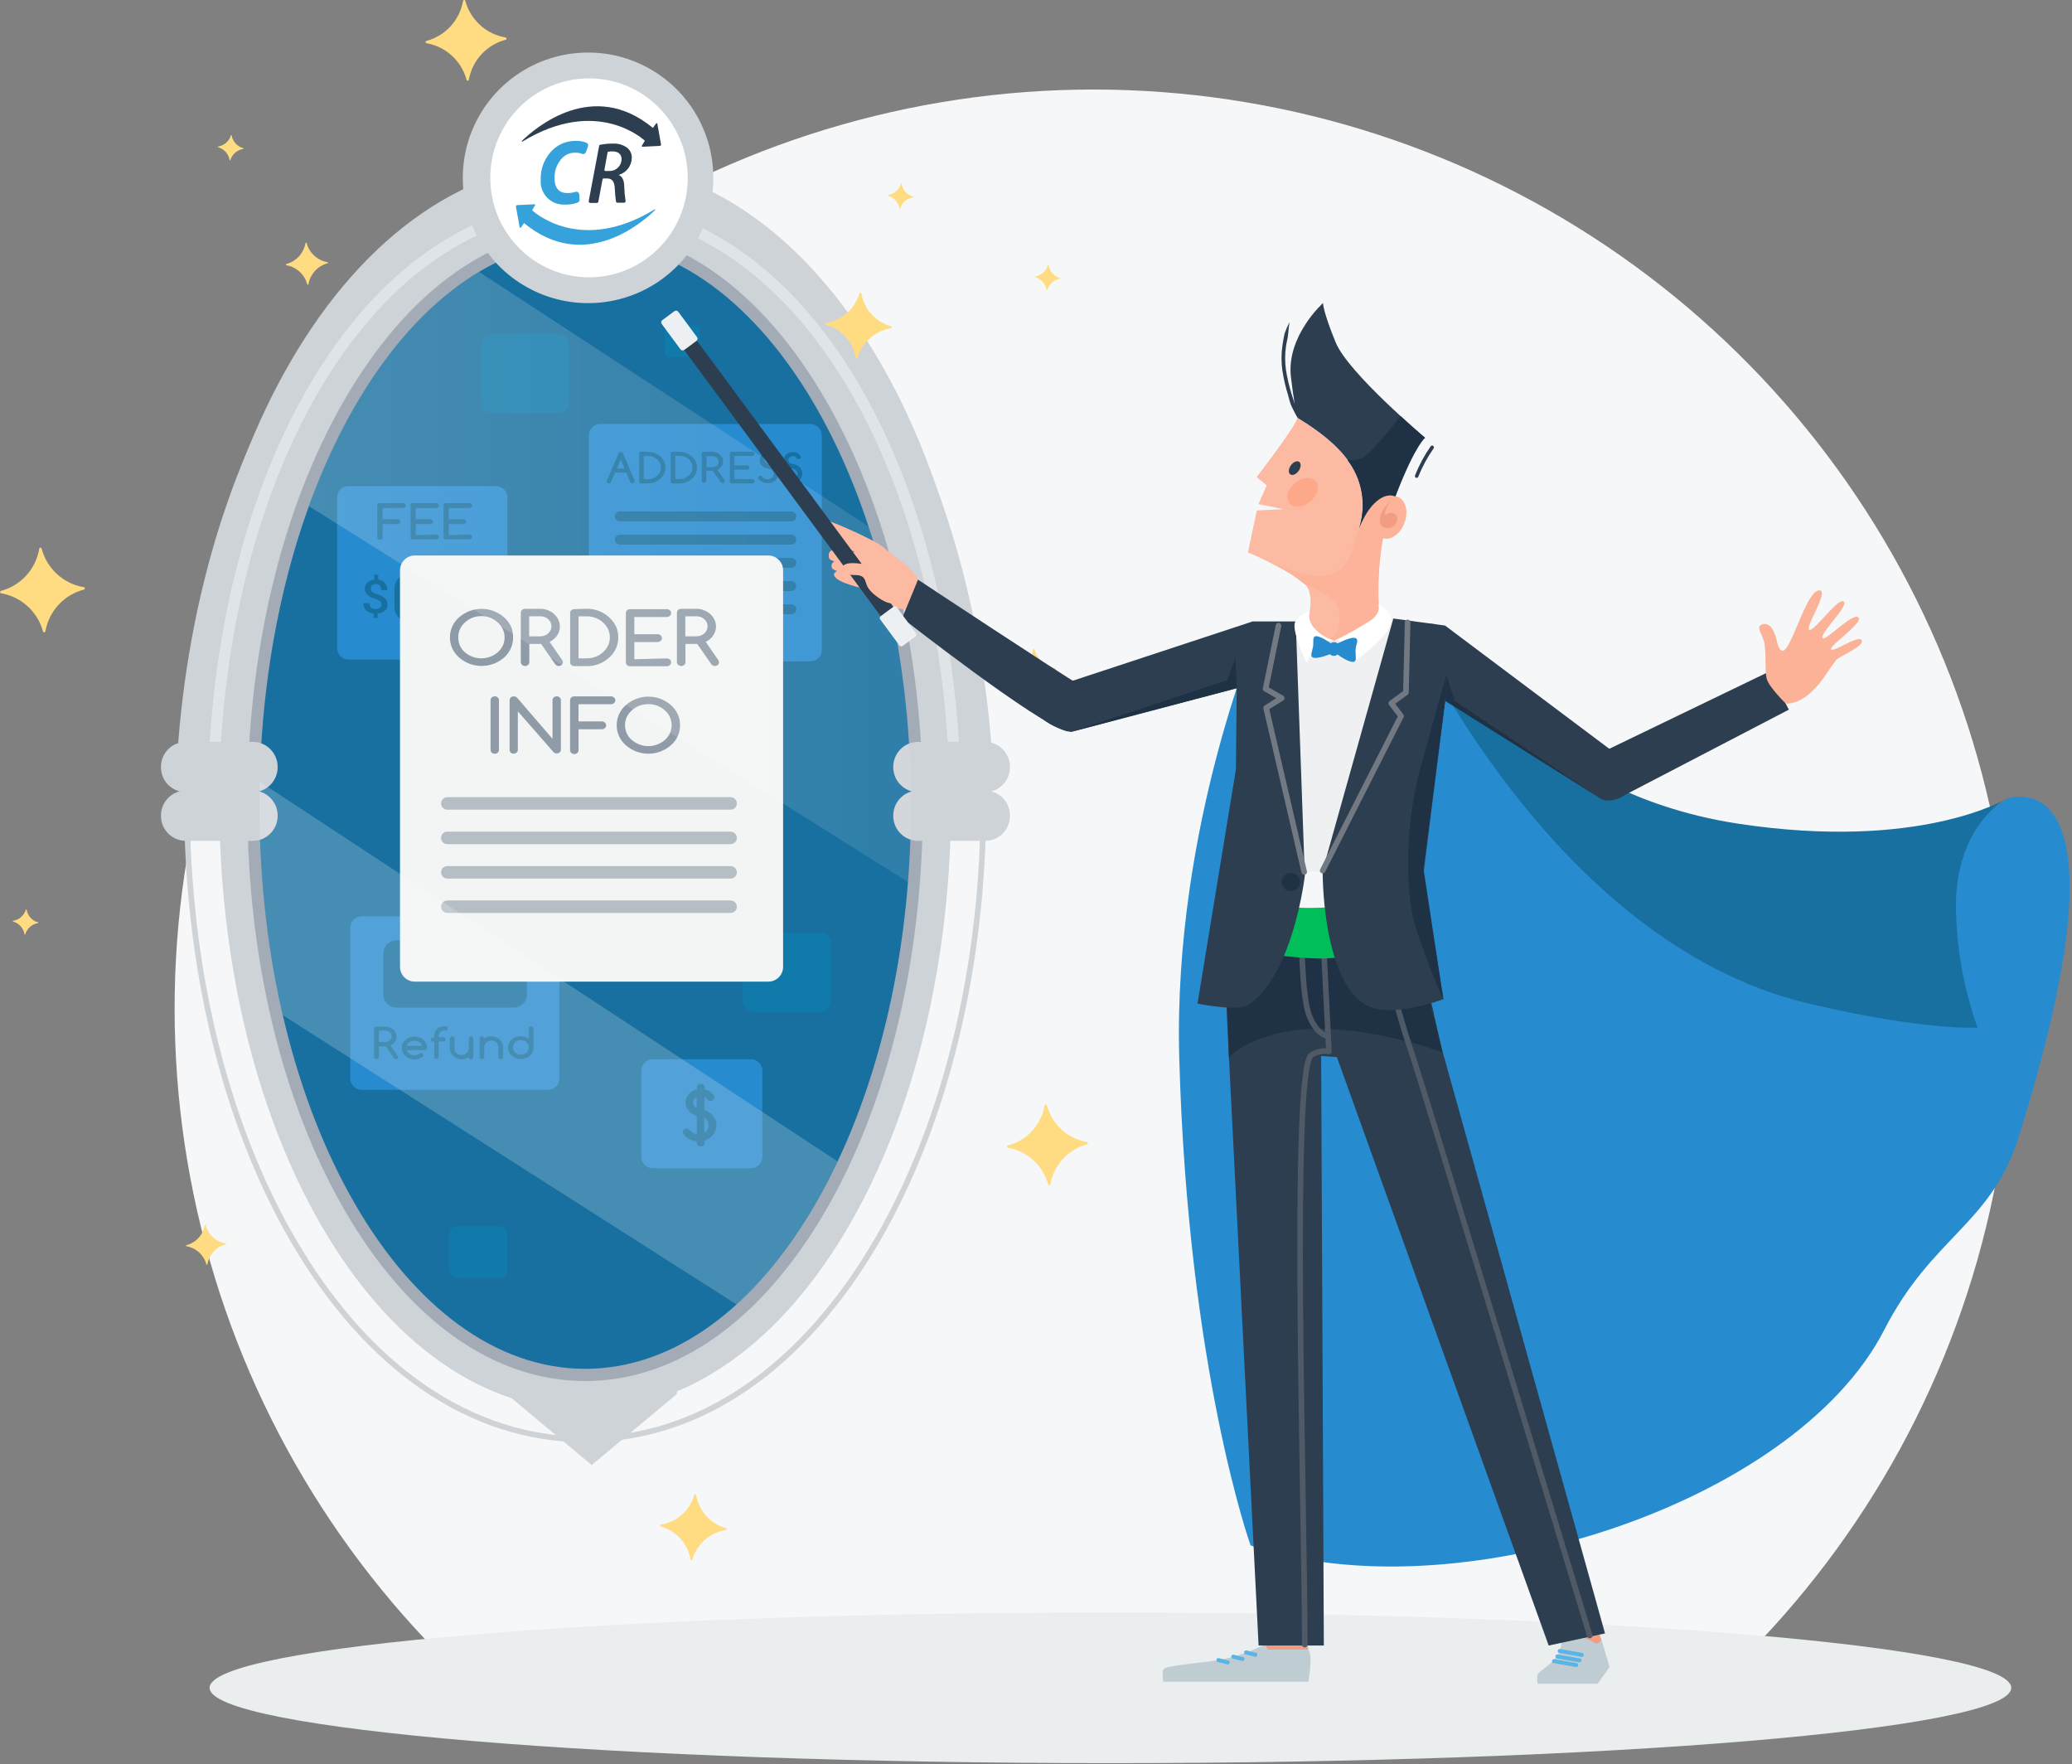 <svg width="370" height="315" viewBox="0 0 370 315" fill="none" xmlns="http://www.w3.org/2000/svg">
<rect x="0" y="0" width="370" height="315" fill="#808080" stroke="none"/>
<g clip-path="url(#clip0)">
<path d="M80.42 297.27H310.12C333.4 274.456 349.358 245.225 355.959 213.306C362.561 181.386 359.506 148.223 347.185 118.046C334.863 87.87 313.834 62.046 286.778 43.869C259.722 25.691 227.865 15.984 195.27 15.984C162.674 15.984 130.818 25.691 103.762 43.869C76.706 62.046 55.676 87.87 43.355 118.046C31.034 148.223 27.979 181.386 34.58 213.306C41.181 245.225 57.14 274.456 80.42 297.27Z" fill="#F6F7F8"/>
<path d="M198.29 314.79C287.13 314.79 359.15 308.768 359.15 301.34C359.15 293.912 287.13 287.89 198.29 287.89C109.449 287.89 37.43 293.912 37.43 301.34C37.43 308.768 109.449 314.79 198.29 314.79Z" fill="#EBEEEE"/>
<path d="M177 132.64C172.38 74.37 141.64 29.33 104.41 29.33C67.18 29.33 36.41 74.33 31.82 132.64H177Z" fill="#CED3D8"/>
<path d="M104.5 257C84.13 257 65.56 244.29 52.22 221.2C40.07 200.2 33.38 172.44 33.38 143.11C33.38 113.78 40.06 86 52.21 65C65.55 41.91 84.12 29.2 104.49 29.2C124.86 29.2 143.44 41.89 156.78 65C168.93 86 175.62 113.76 175.62 143.09C175.62 172.42 168.93 200.16 156.78 221.18C143.44 244.24 124.87 257 104.5 257Z" stroke="#CED3D8" stroke-miterlimit="10"/>
<path d="M104.5 251.75C86.39 251.75 69.65 240.03 57.35 218.75C45.62 198.46 39.16 171.58 39.16 143.07C39.16 114.56 45.62 87.68 57.35 67.39C69.65 46.11 86.35 34.39 104.5 34.39C122.65 34.39 139.35 46.11 151.65 67.39C163.38 87.68 169.84 114.56 169.84 143.07C169.84 171.58 163.38 198.46 151.65 218.75C139.35 240 122.6 251.75 104.5 251.75Z" fill="#CED3D8"/>
<path d="M170.54 139.36C169.91 114.02 164.09 90.16 154 71.73C141.61 49.13 124 36.73 104.36 36.73C84.72 36.73 67.1 49.18 54.72 71.73C44.61 90.15 38.79 114 38.16 139.36H170.54Z" stroke="#E1E4E7" stroke-width="2" stroke-miterlimit="10"/>
<path d="M113.85 241.88H120.86V248.9L105.6 261.61V241.88H113.85Z" fill="#CED3D8"/>
<path d="M97.48 241.88H90.47V248.9L105.72 261.61V241.88H97.48Z" fill="#CED3D8"/>
<path d="M15 104.84C13.217 104.546 11.557 103.745 10.218 102.532C8.879 101.318 7.918 99.745 7.45 98C7.45 97.94 7.426 97.883 7.384 97.841C7.342 97.799 7.285 97.775 7.225 97.775C7.165 97.775 7.108 97.799 7.066 97.841C7.024 97.883 7 97.94 7 98C6.7 99.773 5.897 101.423 4.686 102.753C3.475 104.083 1.908 105.036 0.17 105.5C0.125 105.514 0.086 105.542 0.058 105.58C0.031 105.617 0.016 105.663 0.016 105.71C0.016 105.757 0.031 105.803 0.058 105.84C0.086 105.878 0.125 105.906 0.17 105.92C1.944 106.22 3.595 107.023 4.926 108.234C6.258 109.445 7.213 111.012 7.68 112.75C7.694 112.795 7.722 112.834 7.76 112.862C7.797 112.889 7.843 112.904 7.89 112.904C7.937 112.904 7.983 112.889 8.02 112.862C8.058 112.834 8.086 112.795 8.1 112.75C8.407 110.97 9.221 109.316 10.445 107.987C11.669 106.658 13.251 105.711 15 105.26C15.045 105.246 15.084 105.218 15.112 105.18C15.139 105.143 15.155 105.097 15.155 105.05C15.155 105.003 15.139 104.957 15.112 104.92C15.084 104.882 15.045 104.854 15 104.84Z" fill="#FFDC81"/>
<path d="M194.13 203.9C192.434 203.611 190.857 202.843 189.584 201.686C188.312 200.528 187.398 199.031 186.95 197.37C186.94 197.323 186.914 197.282 186.876 197.252C186.839 197.222 186.793 197.206 186.745 197.206C186.697 197.206 186.651 197.222 186.614 197.252C186.576 197.282 186.55 197.323 186.54 197.37C186.244 199.064 185.469 200.638 184.306 201.905C183.143 203.172 181.642 204.079 179.98 204.52C179.938 204.534 179.901 204.56 179.874 204.596C179.848 204.632 179.834 204.676 179.834 204.72C179.834 204.765 179.848 204.808 179.874 204.844C179.901 204.88 179.938 204.906 179.98 204.92C181.676 205.209 183.253 205.977 184.526 207.134C185.798 208.292 186.712 209.789 187.16 211.45C187.17 211.497 187.196 211.538 187.234 211.568C187.271 211.598 187.317 211.614 187.365 211.614C187.413 211.614 187.459 211.598 187.496 211.568C187.534 211.538 187.56 211.497 187.57 211.45C187.866 209.756 188.641 208.182 189.804 206.915C190.966 205.648 192.468 204.741 194.13 204.3C194.172 204.286 194.209 204.26 194.236 204.224C194.262 204.188 194.276 204.145 194.276 204.1C194.276 204.056 194.262 204.012 194.236 203.976C194.209 203.94 194.172 203.914 194.13 203.9Z" fill="#FFDC81"/>
<path d="M40.27 222C39.436 221.859 38.66 221.481 38.035 220.912C37.409 220.343 36.96 219.607 36.74 218.79C36.74 218.764 36.729 218.738 36.711 218.719C36.692 218.701 36.666 218.69 36.64 218.69C36.613 218.69 36.588 218.701 36.569 218.719C36.55 218.738 36.54 218.764 36.54 218.79C36.397 219.625 36.016 220.401 35.443 221.025C34.87 221.65 34.13 222.096 33.31 222.31C33.283 222.31 33.258 222.321 33.239 222.339C33.221 222.358 33.21 222.384 33.21 222.41C33.21 222.437 33.221 222.462 33.239 222.481C33.258 222.5 33.283 222.51 33.31 222.51C34.144 222.651 34.92 223.029 35.545 223.598C36.171 224.167 36.62 224.903 36.84 225.72C36.84 225.747 36.85 225.772 36.869 225.791C36.888 225.81 36.913 225.82 36.94 225.82C36.967 225.82 36.992 225.81 37.011 225.791C37.029 225.772 37.04 225.747 37.04 225.72C37.183 224.885 37.564 224.109 38.137 223.485C38.71 222.861 39.45 222.415 40.27 222.2C40.297 222.2 40.322 222.19 40.341 222.171C40.359 222.152 40.37 222.127 40.37 222.1C40.37 222.074 40.359 222.048 40.341 222.029C40.322 222.011 40.297 222 40.27 222Z" fill="#FFDC81"/>
<path d="M90.28 6.69C88.585 6.402 87.007 5.633 85.735 4.476C84.462 3.319 83.548 1.821 83.1 0.16C83.09 0.113 83.064 0.072 83.027 0.042C82.99 0.012 82.943 -0.004 82.895 -0.004C82.848 -0.004 82.801 0.012 82.764 0.042C82.727 0.072 82.701 0.113 82.69 0.16C82.394 1.854 81.619 3.428 80.457 4.695C79.294 5.962 77.793 6.87 76.13 7.31C76.088 7.324 76.051 7.35 76.025 7.386C75.999 7.422 75.984 7.466 75.984 7.51C75.984 7.555 75.999 7.598 76.025 7.634C76.051 7.67 76.088 7.696 76.13 7.71C77.826 7.999 79.403 8.767 80.676 9.924C81.948 11.082 82.863 12.579 83.31 14.24C83.321 14.287 83.347 14.328 83.384 14.358C83.421 14.388 83.468 14.405 83.515 14.405C83.563 14.405 83.609 14.388 83.647 14.358C83.684 14.328 83.71 14.287 83.72 14.24C84.02 12.545 84.799 10.972 85.965 9.707C87.131 8.441 88.636 7.537 90.3 7.1C90.347 7.088 90.387 7.06 90.416 7.021C90.444 6.982 90.458 6.935 90.456 6.887C90.453 6.839 90.435 6.793 90.403 6.758C90.371 6.722 90.328 6.698 90.28 6.69Z" fill="#FFDC81"/>
<path d="M188.47 119.31C187.583 119.159 186.759 118.756 186.094 118.15C185.429 117.544 184.952 116.759 184.72 115.89C184.713 115.868 184.699 115.848 184.68 115.834C184.661 115.82 184.639 115.813 184.615 115.813C184.592 115.813 184.569 115.82 184.55 115.834C184.531 115.848 184.517 115.868 184.51 115.89C184.357 116.777 183.953 117.601 183.345 118.264C182.736 118.927 181.95 119.401 181.08 119.63C181.058 119.637 181.038 119.651 181.024 119.67C181.01 119.689 181.003 119.712 181.003 119.735C181.003 119.759 181.01 119.781 181.024 119.8C181.038 119.819 181.058 119.833 181.08 119.84C181.967 119.991 182.792 120.394 183.456 121C184.121 121.607 184.598 122.391 184.83 123.26C184.837 123.282 184.851 123.302 184.87 123.316C184.889 123.33 184.912 123.337 184.935 123.337C184.959 123.337 184.981 123.33 185 123.316C185.019 123.302 185.033 123.282 185.04 123.26C185.193 122.373 185.597 121.549 186.206 120.886C186.814 120.223 187.6 119.749 188.47 119.52C188.493 119.513 188.512 119.499 188.526 119.48C188.54 119.461 188.547 119.439 188.547 119.415C188.547 119.392 188.54 119.369 188.526 119.35C188.512 119.331 188.493 119.317 188.47 119.31Z" fill="#FFDC81"/>
<path d="M58.51 46.82C57.623 46.669 56.799 46.266 56.134 45.66C55.469 45.053 54.992 44.269 54.76 43.4C54.753 43.378 54.739 43.358 54.72 43.344C54.702 43.33 54.679 43.323 54.655 43.323C54.632 43.323 54.609 43.33 54.59 43.344C54.571 43.358 54.557 43.378 54.55 43.4C54.398 44.287 53.993 45.111 53.385 45.774C52.776 46.437 51.99 46.911 51.12 47.14C51.098 47.147 51.078 47.161 51.064 47.18C51.05 47.199 51.043 47.222 51.043 47.245C51.043 47.269 51.05 47.291 51.064 47.31C51.078 47.329 51.098 47.343 51.12 47.35C52.007 47.502 52.832 47.904 53.496 48.51C54.161 49.117 54.638 49.901 54.87 50.77C54.877 50.792 54.891 50.812 54.91 50.826C54.929 50.84 54.952 50.847 54.975 50.847C54.999 50.847 55.022 50.84 55.04 50.826C55.059 50.812 55.073 50.792 55.08 50.77C55.228 49.877 55.632 49.045 56.242 48.376C56.853 47.707 57.644 47.229 58.52 47C58.534 46.989 58.545 46.975 58.553 46.959C58.56 46.943 58.563 46.925 58.562 46.907C58.561 46.89 58.556 46.873 58.547 46.857C58.538 46.842 58.525 46.829 58.51 46.82Z" fill="#FFDC81"/>
<path d="M64.61 103.14C63.723 102.989 62.898 102.586 62.233 101.98C61.569 101.373 61.092 100.589 60.86 99.72C60.853 99.698 60.839 99.678 60.82 99.664C60.801 99.65 60.778 99.643 60.755 99.643C60.731 99.643 60.709 99.65 60.69 99.664C60.671 99.678 60.657 99.698 60.65 99.72C60.497 100.607 60.093 101.431 59.484 102.094C58.876 102.757 58.09 103.231 57.22 103.46C57.197 103.467 57.178 103.481 57.164 103.5C57.15 103.519 57.143 103.542 57.143 103.565C57.143 103.588 57.15 103.611 57.164 103.63C57.178 103.649 57.197 103.663 57.22 103.67C58.113 103.817 58.945 104.219 59.616 104.827C60.287 105.436 60.767 106.225 61 107.1C61.007 107.122 61.021 107.142 61.04 107.156C61.059 107.17 61.081 107.177 61.105 107.177C61.128 107.177 61.151 107.17 61.17 107.156C61.189 107.142 61.203 107.122 61.21 107.1C61.362 106.213 61.767 105.389 62.375 104.726C62.983 104.063 63.77 103.589 64.64 103.36C64.669 103.356 64.695 103.341 64.713 103.317C64.731 103.294 64.739 103.264 64.735 103.235C64.731 103.206 64.715 103.179 64.692 103.162C64.668 103.144 64.639 103.136 64.61 103.14Z" fill="#FFDC81"/>
<path d="M159.14 58.27C157.777 57.896 156.55 57.138 155.605 56.087C154.66 55.035 154.037 53.735 153.81 52.34C153.801 52.303 153.779 52.27 153.749 52.247C153.72 52.224 153.683 52.211 153.645 52.211C153.607 52.211 153.57 52.224 153.54 52.247C153.51 52.27 153.489 52.303 153.48 52.34C153.095 53.707 152.325 54.934 151.261 55.874C150.197 56.814 148.884 57.428 147.48 57.64C147.443 57.649 147.41 57.67 147.387 57.7C147.363 57.73 147.351 57.767 147.351 57.805C147.351 57.843 147.363 57.88 147.387 57.91C147.41 57.94 147.443 57.961 147.48 57.97C148.843 58.344 150.07 59.102 151.014 60.153C151.959 61.205 152.582 62.505 152.81 63.9C152.819 63.937 152.84 63.97 152.87 63.993C152.9 64.016 152.937 64.029 152.975 64.029C153.013 64.029 153.05 64.016 153.079 63.993C153.109 63.97 153.131 63.937 153.14 63.9C153.524 62.533 154.294 61.306 155.359 60.366C156.423 59.426 157.736 58.813 159.14 58.6C159.177 58.591 159.209 58.57 159.233 58.54C159.256 58.51 159.269 58.473 159.269 58.435C159.269 58.397 159.256 58.36 159.233 58.33C159.209 58.3 159.177 58.279 159.14 58.27Z" fill="#FFDC81"/>
<path d="M129.64 272.83C128.277 272.456 127.05 271.698 126.105 270.647C125.16 269.596 124.537 268.295 124.31 266.9C124.301 266.863 124.279 266.83 124.249 266.807C124.219 266.784 124.183 266.771 124.145 266.771C124.107 266.771 124.07 266.784 124.04 266.807C124.01 266.83 123.989 266.863 123.98 266.9C123.595 268.267 122.825 269.494 121.761 270.434C120.697 271.374 119.384 271.988 117.98 272.2C117.943 272.209 117.91 272.23 117.887 272.26C117.863 272.29 117.851 272.327 117.851 272.365C117.851 272.403 117.863 272.44 117.887 272.47C117.91 272.5 117.943 272.521 117.98 272.53C119.343 272.904 120.57 273.662 121.514 274.713C122.459 275.765 123.082 277.065 123.31 278.46C123.319 278.497 123.34 278.53 123.37 278.553C123.4 278.576 123.437 278.589 123.475 278.589C123.513 278.589 123.549 278.576 123.579 278.553C123.609 278.53 123.631 278.497 123.64 278.46C124.024 277.093 124.794 275.866 125.859 274.926C126.923 273.986 128.236 273.373 129.64 273.16C129.677 273.151 129.709 273.13 129.733 273.1C129.756 273.07 129.769 273.033 129.769 272.995C129.769 272.957 129.756 272.92 129.733 272.89C129.709 272.86 129.677 272.839 129.64 272.83Z" fill="#FFDC81"/>
<path d="M6.8 164.68C6.276 164.536 5.804 164.245 5.441 163.84C5.078 163.436 4.838 162.936 4.75 162.4C4.745 162.387 4.736 162.376 4.724 162.368C4.713 162.36 4.699 162.356 4.685 162.356C4.671 162.356 4.657 162.36 4.646 162.368C4.634 162.376 4.625 162.387 4.62 162.4C4.467 162.916 4.171 163.378 3.765 163.732C3.36 164.086 2.862 164.318 2.33 164.4C2.317 164.405 2.306 164.414 2.298 164.426C2.29 164.437 2.286 164.451 2.286 164.465C2.286 164.479 2.29 164.493 2.298 164.504C2.306 164.516 2.317 164.525 2.33 164.53C2.854 164.674 3.326 164.966 3.689 165.37C4.053 165.774 4.292 166.274 4.38 166.81C4.385 166.823 4.394 166.834 4.406 166.842C4.417 166.85 4.431 166.854 4.445 166.854C4.459 166.854 4.473 166.85 4.484 166.842C4.496 166.834 4.505 166.823 4.51 166.81C4.663 166.294 4.96 165.832 5.365 165.478C5.77 165.124 6.268 164.892 6.8 164.81C6.813 164.805 6.824 164.796 6.832 164.784C6.84 164.773 6.844 164.759 6.844 164.745C6.844 164.731 6.84 164.717 6.832 164.706C6.824 164.694 6.813 164.685 6.8 164.68Z" fill="#FFDC81"/>
<path d="M43.41 26.44C42.886 26.296 42.415 26.005 42.051 25.601C41.688 25.196 41.448 24.697 41.361 24.16C41.355 24.147 41.346 24.136 41.335 24.128C41.323 24.12 41.309 24.116 41.295 24.116C41.282 24.116 41.268 24.12 41.256 24.128C41.245 24.136 41.236 24.147 41.23 24.16C41.078 24.676 40.781 25.138 40.376 25.492C39.97 25.846 39.472 26.078 38.941 26.16C38.928 26.165 38.916 26.174 38.908 26.186C38.901 26.197 38.897 26.211 38.897 26.225C38.897 26.239 38.901 26.253 38.908 26.264C38.916 26.276 38.928 26.285 38.941 26.29C39.471 26.435 39.947 26.73 40.313 27.14C40.678 27.55 40.917 28.057 41.001 28.6C41.006 28.613 41.015 28.624 41.026 28.632C41.038 28.64 41.051 28.644 41.066 28.644C41.08 28.644 41.093 28.64 41.105 28.632C41.116 28.624 41.125 28.613 41.13 28.6C41.283 28.084 41.58 27.622 41.985 27.268C42.391 26.914 42.889 26.682 43.42 26.6C43.442 26.599 43.462 26.589 43.476 26.573C43.49 26.557 43.497 26.536 43.495 26.515C43.494 26.494 43.484 26.474 43.468 26.46C43.453 26.446 43.432 26.439 43.41 26.44Z" fill="#FFDC81"/>
<path d="M189.3 49.64C188.776 49.496 188.304 49.205 187.941 48.8C187.578 48.396 187.338 47.896 187.25 47.36C187.245 47.347 187.236 47.336 187.224 47.328C187.213 47.32 187.199 47.316 187.185 47.316C187.171 47.316 187.157 47.32 187.146 47.328C187.134 47.336 187.125 47.347 187.12 47.36C186.967 47.876 186.671 48.338 186.265 48.692C185.86 49.046 185.362 49.278 184.83 49.36C184.817 49.365 184.806 49.374 184.798 49.386C184.79 49.397 184.786 49.411 184.786 49.425C184.786 49.439 184.79 49.453 184.798 49.464C184.806 49.476 184.817 49.485 184.83 49.49C185.354 49.634 185.826 49.925 186.189 50.33C186.553 50.734 186.792 51.234 186.88 51.77C186.885 51.783 186.894 51.794 186.906 51.802C186.917 51.81 186.931 51.814 186.945 51.814C186.959 51.814 186.973 51.81 186.984 51.802C186.996 51.794 187.005 51.783 187.01 51.77C187.163 51.254 187.46 50.792 187.865 50.438C188.27 50.084 188.768 49.852 189.3 49.77C189.313 49.765 189.324 49.756 189.332 49.744C189.34 49.733 189.344 49.719 189.344 49.705C189.344 49.691 189.34 49.677 189.332 49.666C189.324 49.654 189.313 49.645 189.3 49.64Z" fill="#FFDC81"/>
<path d="M163.06 35.1C162.534 34.958 162.06 34.667 161.695 34.263C161.33 33.858 161.089 33.358 161 32.82C160.995 32.807 160.986 32.796 160.974 32.788C160.963 32.78 160.949 32.776 160.935 32.776C160.921 32.776 160.907 32.78 160.896 32.788C160.884 32.796 160.875 32.807 160.87 32.82C160.717 33.336 160.421 33.798 160.015 34.152C159.61 34.506 159.112 34.738 158.58 34.82C158.567 34.825 158.556 34.834 158.548 34.846C158.54 34.857 158.536 34.871 158.536 34.885C158.536 34.899 158.54 34.913 158.548 34.924C158.556 34.936 158.567 34.945 158.58 34.95C159.104 35.094 159.576 35.386 159.939 35.79C160.303 36.194 160.542 36.694 160.63 37.23C160.635 37.243 160.644 37.254 160.656 37.262C160.667 37.27 160.681 37.274 160.695 37.274C160.709 37.274 160.723 37.27 160.734 37.262C160.746 37.254 160.755 37.243 160.76 37.23C160.913 36.714 161.21 36.252 161.615 35.898C162.02 35.544 162.518 35.312 163.05 35.23C163.064 35.226 163.076 35.218 163.084 35.207C163.093 35.196 163.098 35.182 163.1 35.168C163.101 35.154 163.097 35.14 163.09 35.128C163.083 35.116 163.073 35.106 163.06 35.1Z" fill="#FFDC81"/>
<path d="M104.5 246.57C88.15 246.57 72.87 235.71 61.5 216C50.32 196.66 44.17 171 44.17 143.73C44.17 116.46 50.29 90.8 61.47 71.46C72.86 51.74 88.15 40.89 104.47 40.89C120.79 40.89 136.1 51.75 147.47 71.46C158.65 90.8 164.8 116.46 164.8 143.73C164.8 171 158.7 196.66 147.52 216C136.13 235.71 120.85 246.57 104.5 246.57Z" fill="#A3ACB6"/>
<path d="M104.5 244.39C136.632 244.39 162.68 199.323 162.68 143.73C162.68 88.137 136.632 43.07 104.5 43.07C72.368 43.07 46.32 88.137 46.32 143.73C46.32 199.323 72.368 244.39 104.5 244.39Z" fill="#1870A0"/>
<path d="M105.18 54.12C100.748 54.154 96.407 52.87 92.706 50.433C89.005 47.995 86.111 44.514 84.392 40.429C82.672 36.345 82.205 31.842 83.049 27.491C83.893 23.141 86.01 19.139 89.132 15.993C92.253 12.848 96.239 10.7 100.583 9.823C104.927 8.946 109.433 9.379 113.531 11.067C117.628 12.755 121.132 15.622 123.598 19.305C126.063 22.987 127.38 27.319 127.38 31.75C127.396 37.658 125.067 43.332 120.905 47.526C116.743 51.719 111.088 54.091 105.18 54.12Z" fill="#CED3D8"/>
<path d="M105.18 49.51C114.917 49.51 122.81 41.559 122.81 31.75C122.81 21.942 114.917 13.99 105.18 13.99C95.443 13.99 87.55 21.942 87.55 31.75C87.55 41.559 95.443 49.51 105.18 49.51Z" fill="white"/>
<path d="M93.17 25.18C95.68 22.73 105.91 14.01 116.59 22.84L117.16 22.05C117.17 22.031 117.186 22.016 117.204 22.005C117.222 21.994 117.244 21.988 117.265 21.988C117.286 21.988 117.307 21.994 117.326 22.005C117.344 22.016 117.36 22.031 117.37 22.05L118.04 25.77C118.046 25.803 118.044 25.837 118.036 25.87C118.028 25.902 118.013 25.933 117.992 25.959C117.971 25.985 117.945 26.007 117.916 26.023C117.886 26.038 117.853 26.048 117.82 26.05L114.73 26.2C114.708 26.201 114.687 26.197 114.668 26.186C114.649 26.176 114.633 26.161 114.621 26.143C114.61 26.124 114.604 26.103 114.604 26.082C114.604 26.06 114.609 26.039 114.62 26.02L115.15 25.13C115.15 25.13 106.76 17.06 93.29 25.28C93.275 25.283 93.26 25.283 93.246 25.279C93.231 25.275 93.217 25.268 93.206 25.259C93.194 25.249 93.185 25.237 93.179 25.224C93.173 25.21 93.17 25.195 93.17 25.18Z" fill="#2C3E4F"/>
<path d="M117 37.49C114.49 39.94 104.26 48.66 93.58 39.83L93.01 40.62C93 40.639 92.985 40.654 92.966 40.665C92.948 40.676 92.927 40.682 92.905 40.682C92.884 40.682 92.863 40.676 92.844 40.665C92.826 40.654 92.811 40.639 92.8 40.62L92.13 36.9C92.125 36.867 92.126 36.833 92.134 36.8C92.142 36.768 92.157 36.737 92.178 36.711C92.199 36.685 92.225 36.663 92.255 36.647C92.284 36.632 92.317 36.622 92.35 36.62L95.44 36.47C95.462 36.469 95.484 36.474 95.503 36.484C95.522 36.494 95.538 36.509 95.549 36.527C95.56 36.546 95.566 36.567 95.567 36.588C95.567 36.61 95.561 36.631 95.55 36.65L95.02 37.54C95.02 37.54 103.41 45.61 116.88 37.39C116.895 37.387 116.91 37.387 116.925 37.391C116.939 37.395 116.953 37.402 116.964 37.411C116.976 37.421 116.985 37.433 116.991 37.447C116.998 37.46 117.001 37.475 117 37.49Z" fill="#36A2DB"/>
<path d="M103.211 35.67C103.214 35.717 103.202 35.764 103.177 35.803C103.151 35.843 103.114 35.873 103.071 35.89C102.36 36.148 101.606 36.267 100.851 36.24C100.303 36.268 99.756 36.178 99.246 35.976C98.737 35.774 98.277 35.465 97.897 35.069C97.518 34.674 97.228 34.201 97.047 33.684C96.867 33.166 96.8 32.616 96.85 32.07C96.813 31.057 97.004 30.048 97.409 29.119C97.814 28.189 98.423 27.362 99.191 26.7C100.223 25.86 101.52 25.413 102.851 25.44C103.453 25.417 104.053 25.522 104.611 25.75C104.662 25.77 104.704 25.81 104.726 25.86C104.749 25.911 104.75 25.968 104.731 26.02L104.361 27.07C104.352 27.098 104.337 27.123 104.318 27.145C104.299 27.167 104.275 27.184 104.249 27.196C104.223 27.209 104.194 27.215 104.165 27.216C104.136 27.216 104.107 27.211 104.081 27.2C103.613 27.032 103.117 26.954 102.621 26.97C101.721 26.979 100.86 27.337 100.221 27.97C99.727 28.482 99.342 29.087 99.086 29.75C98.83 30.413 98.709 31.12 98.731 31.83C98.731 33.53 99.49 34.76 101.311 34.76C101.84 34.767 102.367 34.686 102.871 34.52C102.901 34.511 102.933 34.509 102.964 34.514C102.996 34.519 103.026 34.531 103.052 34.55C103.078 34.568 103.099 34.592 103.115 34.62C103.13 34.647 103.139 34.678 103.141 34.71L103.211 35.67Z" fill="#36A2DB" stroke="#36A2DB" stroke-width="0.58" stroke-miterlimit="10"/>
<path d="M107 26C107.008 25.963 107.026 25.929 107.053 25.902C107.079 25.875 107.113 25.857 107.15 25.85C107.901 25.703 108.665 25.632 109.43 25.64C110.317 25.586 111.197 25.829 111.93 26.33C112.215 26.544 112.444 26.822 112.599 27.142C112.754 27.462 112.83 27.815 112.82 28.17C112.813 28.866 112.58 29.541 112.157 30.093C111.733 30.645 111.141 31.044 110.47 31.23C111.13 31.5 111.47 32.23 111.47 33.29C111.493 34.154 111.573 35.016 111.71 35.87C111.718 35.91 111.716 35.95 111.706 35.989C111.696 36.028 111.677 36.064 111.652 36.094C111.626 36.125 111.593 36.149 111.557 36.166C111.52 36.183 111.481 36.191 111.44 36.19H110.21C110.162 36.18 110.117 36.157 110.08 36.124C110.043 36.09 110.015 36.048 110 36C109.885 35.238 109.815 34.47 109.79 33.7C109.73 32.34 109.29 31.86 108.38 31.86H107.76C107.722 31.862 107.685 31.877 107.656 31.902C107.627 31.927 107.607 31.962 107.6 32L106.85 36C106.839 36.064 106.806 36.121 106.757 36.163C106.707 36.205 106.645 36.229 106.58 36.23H105.4C105.36 36.229 105.32 36.22 105.284 36.202C105.247 36.184 105.215 36.159 105.189 36.127C105.164 36.096 105.145 36.059 105.135 36.02C105.125 35.981 105.123 35.94 105.13 35.9L107 26ZM107.93 30.33C107.926 30.354 107.927 30.378 107.933 30.402C107.939 30.425 107.95 30.448 107.965 30.466C107.98 30.485 107.999 30.501 108.021 30.512C108.043 30.523 108.066 30.529 108.09 30.53H108.76C109.044 30.544 109.327 30.5 109.594 30.403C109.861 30.306 110.105 30.157 110.314 29.964C110.522 29.771 110.69 29.539 110.808 29.281C110.926 29.023 110.992 28.744 111 28.46V28.4C111 27.52 110.37 27.03 109.38 27.03C109.126 27.023 108.871 27.043 108.62 27.09C108.587 27.098 108.557 27.115 108.534 27.14C108.511 27.165 108.496 27.196 108.49 27.23L107.93 30.33Z" fill="#2C3E4F"/>
<path d="M99.61 59.59H87.91C86.789 59.59 85.88 60.499 85.88 61.62V71.76C85.88 72.881 86.789 73.79 87.91 73.79H99.61C100.731 73.79 101.64 72.881 101.64 71.76V61.62C101.64 60.499 100.731 59.59 99.61 59.59Z" fill="#107AAB"/>
<path d="M146.37 166.51H134.67C133.549 166.51 132.64 167.419 132.64 168.54V178.68C132.64 179.801 133.549 180.71 134.67 180.71H146.37C147.491 180.71 148.4 179.801 148.4 178.68V168.54C148.4 167.419 147.491 166.51 146.37 166.51Z" fill="#107AAB"/>
<path d="M89.26 218.91H81.61C80.876 218.91 80.28 219.505 80.28 220.24V226.87C80.28 227.605 80.876 228.2 81.61 228.2H89.26C89.995 228.2 90.59 227.605 90.59 226.87V220.24C90.59 219.505 89.995 218.91 89.26 218.91Z" fill="#107AAB"/>
<path d="M124.15 58.12H119.51C119.063 58.12 118.7 58.483 118.7 58.93V62.95C118.7 63.397 119.063 63.76 119.51 63.76H124.15C124.598 63.76 124.96 63.397 124.96 62.95V58.93C124.96 58.483 124.598 58.12 124.15 58.12Z" fill="#107AAB"/>
<path d="M175.89 141.14H163.97C161.507 141.14 159.51 143.137 159.51 145.6V145.67C159.51 148.133 161.507 150.13 163.97 150.13H175.89C178.353 150.13 180.35 148.133 180.35 145.67V145.6C180.35 143.137 178.353 141.14 175.89 141.14Z" fill="#CED3D8"/>
<path d="M175.89 132.45H163.97C161.507 132.45 159.51 134.447 159.51 136.91V136.98C159.51 139.443 161.507 141.44 163.97 141.44H175.89C178.353 141.44 180.35 139.443 180.35 136.98V136.91C180.35 134.447 178.353 132.45 175.89 132.45Z" fill="#CED3D8"/>
<path d="M45.12 141.14H33.2C30.737 141.14 28.74 143.137 28.74 145.6V145.67C28.74 148.133 30.737 150.13 33.2 150.13H45.12C47.583 150.13 49.58 148.133 49.58 145.67V145.6C49.58 143.137 47.583 141.14 45.12 141.14Z" fill="#CED3D8"/>
<path d="M45.12 132.45H33.2C30.737 132.45 28.74 134.447 28.74 136.91V136.98C28.74 139.443 30.737 141.44 33.2 141.44H45.12C47.583 141.44 49.58 139.443 49.58 136.98V136.91C49.58 134.447 47.583 132.45 45.12 132.45Z" fill="#CED3D8"/>
<path d="M97.86 163.61H64.58C63.459 163.61 62.55 164.519 62.55 165.64V192.55C62.55 193.671 63.459 194.58 64.58 194.58H97.86C98.981 194.58 99.89 193.671 99.89 192.55V165.64C99.89 164.519 98.981 163.61 97.86 163.61Z" fill="#278BD0"/>
<path d="M91.72 167.89H70.82C69.506 167.89 68.44 168.956 68.44 170.27V177.52C68.44 178.834 69.506 179.9 70.82 179.9H91.72C93.035 179.9 94.1 178.834 94.1 177.52V170.27C94.1 168.956 93.035 167.89 91.72 167.89Z" fill="#1870A0"/>
<path d="M66.8 188.73V183.65C66.799 183.598 66.809 183.545 66.83 183.497C66.85 183.449 66.881 183.406 66.92 183.37C66.961 183.335 67.008 183.307 67.06 183.29C67.116 183.28 67.174 183.28 67.23 183.29H68.8C69.319 183.286 69.822 183.475 70.21 183.82C70.388 183.981 70.534 184.174 70.64 184.39C70.747 184.608 70.802 184.847 70.8 185.09C70.799 185.249 70.776 185.408 70.73 185.56C70.685 185.712 70.617 185.857 70.53 185.99C70.438 186.131 70.327 186.259 70.2 186.37C70.06 186.489 69.905 186.59 69.74 186.67L71 188.52C71.044 188.581 71.069 188.655 71.07 188.73C71.081 188.779 71.081 188.831 71.07 188.88C71.054 188.924 71.03 188.965 71 189C70.959 189.036 70.911 189.063 70.86 189.08C70.804 189.09 70.746 189.09 70.69 189.08C70.617 189.081 70.546 189.065 70.481 189.032C70.416 188.998 70.361 188.95 70.32 188.89L68.89 186.82H67.67V188.69C67.669 188.742 67.658 188.793 67.635 188.84C67.613 188.886 67.58 188.927 67.54 188.96C67.455 189.033 67.347 189.072 67.235 189.072C67.123 189.072 67.015 189.033 66.93 188.96C66.858 188.903 66.811 188.821 66.8 188.73ZM67.66 184.04V186.04H68.8C68.95 186.041 69.099 186.013 69.24 185.96C69.373 185.91 69.495 185.835 69.6 185.74C69.699 185.649 69.781 185.541 69.84 185.42C69.899 185.298 69.93 185.165 69.93 185.03C69.931 184.892 69.9 184.755 69.84 184.63C69.783 184.505 69.702 184.392 69.6 184.3C69.494 184.206 69.372 184.131 69.24 184.08C69.099 184.027 68.95 183.999 68.8 184L67.66 184.04Z" fill="#1870A0"/>
<path d="M75.19 188C75.3 187.998 75.407 188.037 75.49 188.11C75.529 188.144 75.559 188.185 75.58 188.232C75.601 188.278 75.611 188.329 75.61 188.38C75.612 188.433 75.602 188.485 75.581 188.533C75.561 188.582 75.529 188.625 75.49 188.66C75.041 188.999 74.49 189.174 73.927 189.156C73.365 189.138 72.826 188.928 72.4 188.56C72.191 188.381 72.023 188.158 71.908 187.908C71.793 187.658 71.733 187.386 71.733 187.11C71.733 186.835 71.793 186.562 71.908 186.312C72.023 186.062 72.191 185.839 72.4 185.66C72.847 185.273 73.419 185.06 74.01 185.06C74.602 185.06 75.173 185.273 75.62 185.66C75.831 185.843 76.001 186.068 76.12 186.32C76.233 186.568 76.291 186.838 76.29 187.11C76.292 187.161 76.282 187.212 76.261 187.259C76.24 187.306 76.209 187.347 76.17 187.38C76.088 187.453 75.98 187.492 75.87 187.49H72.63C72.674 187.624 72.742 187.749 72.83 187.86C72.918 187.972 73.023 188.07 73.14 188.15C73.394 188.313 73.689 188.4 73.99 188.4C74.156 188.403 74.322 188.379 74.48 188.33C74.628 188.28 74.767 188.206 74.89 188.11C74.975 188.041 75.081 188.002 75.19 188ZM75.37 186.72C75.323 186.585 75.252 186.46 75.16 186.35C75.069 186.238 74.961 186.14 74.84 186.06C74.65 185.937 74.434 185.858 74.21 185.827C73.986 185.796 73.757 185.814 73.54 185.88C73.399 185.921 73.264 185.982 73.14 186.06C73.019 186.139 72.911 186.237 72.82 186.35C72.731 186.46 72.663 186.585 72.62 186.72H75.37Z" fill="#1870A0"/>
<path d="M79.45 184C78.703 184 78.33 184.333 78.33 185V185.19H79.15C79.26 185.187 79.368 185.226 79.45 185.3C79.488 185.334 79.519 185.375 79.54 185.422C79.56 185.468 79.57 185.519 79.57 185.57C79.57 185.621 79.559 185.671 79.539 185.718C79.518 185.764 79.488 185.806 79.45 185.84C79.368 185.914 79.26 185.953 79.15 185.95H78.33V188.69C78.341 188.739 78.341 188.791 78.33 188.84C78.308 188.885 78.277 188.926 78.24 188.96C78.202 188.995 78.158 189.022 78.11 189.04C78.053 189.051 77.996 189.051 77.94 189.04C77.883 189.05 77.826 189.05 77.77 189.04C77.722 189.022 77.678 188.995 77.64 188.96C77.602 188.926 77.571 188.886 77.55 188.84C77.538 188.791 77.538 188.739 77.55 188.69V186H77.36C77.249 186.003 77.142 185.964 77.06 185.89C77.02 185.855 76.989 185.812 76.969 185.763C76.948 185.715 76.938 185.663 76.94 185.61C76.939 185.559 76.949 185.508 76.97 185.462C76.99 185.415 77.021 185.374 77.06 185.34C77.142 185.266 77.249 185.227 77.36 185.23H77.55V185C77.55 183.82 78.216 183.23 79.55 183.23C79.66 183.227 79.767 183.266 79.85 183.34C79.888 183.374 79.919 183.415 79.94 183.462C79.961 183.508 79.972 183.559 79.972 183.61C79.972 183.661 79.961 183.712 79.94 183.758C79.919 183.805 79.888 183.846 79.85 183.88C79.799 183.932 79.735 183.971 79.665 183.992C79.595 184.013 79.521 184.016 79.45 184Z" fill="#1870A0"/>
<path d="M84.14 189.12C84.029 189.124 83.922 189.085 83.84 189.01C83.802 188.976 83.772 188.934 83.751 188.888C83.731 188.841 83.72 188.791 83.72 188.74C83.542 188.87 83.342 188.968 83.13 189.03C82.909 189.092 82.68 189.123 82.45 189.12C82.17 189.122 81.892 189.071 81.63 188.97C81.384 188.875 81.157 188.736 80.96 188.56C80.769 188.388 80.613 188.181 80.5 187.95C80.388 187.72 80.33 187.466 80.33 187.21V185.4C80.329 185.349 80.34 185.298 80.36 185.252C80.381 185.205 80.412 185.164 80.45 185.13C80.533 185.057 80.64 185.018 80.75 185.02C80.861 185.017 80.968 185.056 81.05 185.13C81.089 185.164 81.119 185.205 81.14 185.252C81.161 185.298 81.171 185.349 81.17 185.4V187.21C81.168 187.366 81.202 187.52 81.27 187.66C81.335 187.8 81.427 187.926 81.54 188.03C81.658 188.133 81.793 188.215 81.94 188.27C82.173 188.359 82.425 188.382 82.67 188.338C82.915 188.294 83.143 188.184 83.33 188.02C83.444 187.916 83.535 187.79 83.6 187.65C83.666 187.513 83.701 187.362 83.7 187.21V185.4C83.699 185.349 83.71 185.298 83.73 185.252C83.751 185.205 83.782 185.164 83.82 185.13C83.903 185.057 84.01 185.018 84.12 185.02C84.231 185.017 84.338 185.056 84.42 185.13C84.459 185.164 84.489 185.205 84.51 185.252C84.531 185.298 84.541 185.349 84.54 185.4V188.73C84.541 188.781 84.531 188.832 84.51 188.878C84.489 188.925 84.459 188.967 84.42 189C84.344 189.072 84.245 189.115 84.14 189.12Z" fill="#1870A0"/>
<path d="M86.45 185.4C86.754 185.2 87.1 185.075 87.462 185.035C87.824 184.995 88.189 185.041 88.53 185.17C88.779 185.265 89.009 185.404 89.21 185.58C89.402 185.751 89.558 185.958 89.67 186.19C89.782 186.421 89.84 186.674 89.84 186.93V188.73C89.841 188.781 89.83 188.832 89.81 188.878C89.789 188.925 89.758 188.967 89.72 189C89.638 189.074 89.53 189.113 89.42 189.11C89.309 189.112 89.202 189.073 89.12 189C89.081 188.967 89.05 188.925 89.03 188.878C89.009 188.832 88.999 188.781 89 188.73V186.93C89 186.778 88.966 186.627 88.9 186.49C88.834 186.351 88.742 186.225 88.63 186.12C88.513 186.013 88.377 185.929 88.23 185.87C88.073 185.809 87.907 185.779 87.74 185.78C87.572 185.78 87.406 185.81 87.25 185.87C87.102 185.929 86.967 186.013 86.85 186.12C86.736 186.224 86.644 186.35 86.58 186.49C86.513 186.627 86.479 186.778 86.48 186.93V188.73C86.481 188.781 86.47 188.832 86.45 188.878C86.429 188.925 86.398 188.967 86.36 189C86.278 189.074 86.17 189.113 86.06 189.11C85.949 189.112 85.842 189.073 85.76 189C85.721 188.967 85.691 188.925 85.67 188.878C85.649 188.832 85.639 188.781 85.64 188.73V185.4C85.639 185.349 85.649 185.298 85.67 185.252C85.691 185.205 85.721 185.164 85.76 185.13C85.823 185.062 85.908 185.016 86 185C86.11 184.996 86.218 185.035 86.3 185.11C86.346 185.143 86.385 185.186 86.411 185.237C86.437 185.287 86.45 185.343 86.45 185.4Z" fill="#1870A0"/>
<path d="M93 185C93.513 184.991 94.015 185.149 94.43 185.45V183.63C94.429 183.579 94.439 183.528 94.46 183.482C94.481 183.435 94.511 183.394 94.55 183.36C94.632 183.286 94.739 183.247 94.85 183.25C94.96 183.248 95.067 183.287 95.15 183.36C95.189 183.393 95.22 183.435 95.24 183.481C95.261 183.528 95.271 183.579 95.27 183.63V187.05C95.273 187.326 95.214 187.6 95.098 187.851C94.982 188.101 94.812 188.323 94.6 188.5C94.153 188.887 93.581 189.1 92.99 189.1C92.398 189.1 91.827 188.887 91.38 188.5C91.171 188.321 91.003 188.098 90.888 187.848C90.772 187.598 90.713 187.326 90.713 187.05C90.713 186.775 90.772 186.502 90.888 186.252C91.003 186.002 91.171 185.779 91.38 185.6C91.822 185.199 92.403 184.984 93 185ZM94.43 187C94.432 186.827 94.394 186.656 94.32 186.5C94.247 186.346 94.145 186.206 94.02 186.09C93.888 185.97 93.736 185.875 93.57 185.81C93.209 185.671 92.81 185.671 92.45 185.81C92.284 185.875 92.131 185.97 92 186.09C91.874 186.205 91.772 186.345 91.7 186.5C91.625 186.656 91.586 186.827 91.586 187C91.586 187.173 91.625 187.344 91.7 187.5C91.772 187.655 91.874 187.795 92 187.91C92.131 188.03 92.284 188.125 92.45 188.19C92.81 188.329 93.209 188.329 93.57 188.19C93.722 188.15 93.868 188.086 94 188C94.125 187.884 94.227 187.745 94.3 187.59C94.371 187.426 94.401 187.248 94.39 187.07L94.43 187Z" fill="#1870A0"/>
<path d="M134.1 189.12H116.56C115.439 189.12 114.53 190.029 114.53 191.15V206.55C114.53 207.671 115.439 208.58 116.56 208.58H134.1C135.221 208.58 136.13 207.671 136.13 206.55V191.15C136.13 190.029 135.221 189.12 134.1 189.12Z" fill="#278BD0"/>
<path d="M124.41 204.07V203.77C123.937 203.729 123.478 203.593 123.06 203.37C122.665 203.155 122.323 202.855 122.06 202.49C121.96 202.371 121.911 202.218 121.922 202.063C121.934 201.908 122.004 201.764 122.12 201.66C122.254 201.54 122.429 201.476 122.61 201.48C122.707 201.48 122.804 201.504 122.89 201.55C122.975 201.598 123.056 201.655 123.13 201.72L123.37 201.94C123.453 202.027 123.544 202.107 123.64 202.18C123.746 202.26 123.86 202.331 123.98 202.39C124.122 202.457 124.274 202.5 124.43 202.52V199.2C124.148 199.132 123.878 199.021 123.63 198.87C123.39 198.724 123.174 198.542 122.99 198.33C122.813 198.125 122.671 197.892 122.57 197.64C122.469 197.389 122.418 197.121 122.42 196.85C122.42 196.576 122.471 196.305 122.57 196.05C122.665 195.795 122.804 195.558 122.98 195.35C123.163 195.138 123.379 194.955 123.62 194.81C123.876 194.653 124.156 194.538 124.45 194.47V194.1C124.449 194.017 124.466 193.934 124.501 193.858C124.535 193.782 124.586 193.714 124.65 193.66C124.79 193.543 124.967 193.479 125.15 193.479C125.332 193.479 125.509 193.543 125.65 193.66C125.713 193.714 125.764 193.782 125.799 193.858C125.833 193.934 125.851 194.017 125.85 194.1V194.48C126.014 194.519 126.175 194.573 126.33 194.64C126.487 194.706 126.637 194.786 126.78 194.88C126.92 194.974 127.051 195.081 127.17 195.2C127.289 195.317 127.393 195.448 127.48 195.59C127.509 195.641 127.532 195.694 127.55 195.75C127.559 195.81 127.559 195.87 127.55 195.93C127.552 196.015 127.535 196.1 127.501 196.178C127.466 196.256 127.415 196.325 127.35 196.38C127.215 196.5 127.04 196.564 126.86 196.56C126.752 196.565 126.645 196.541 126.55 196.49C126.465 196.44 126.388 196.38 126.32 196.31L126.1 196.07C126.016 195.976 125.918 195.895 125.81 195.83V198.18C126.115 198.277 126.405 198.419 126.67 198.6C126.926 198.776 127.155 198.988 127.35 199.23C127.537 199.465 127.686 199.728 127.79 200.01C127.896 200.288 127.95 200.583 127.95 200.88C127.951 201.186 127.9 201.491 127.8 201.78C127.7 202.065 127.555 202.332 127.37 202.57C127.179 202.815 126.953 203.031 126.7 203.21C126.427 203.401 126.127 203.55 125.81 203.65V204.09C125.811 204.173 125.794 204.255 125.76 204.33C125.724 204.406 125.673 204.474 125.61 204.53C125.545 204.587 125.471 204.631 125.39 204.66C125.3 204.677 125.209 204.677 125.12 204.66C125.03 204.676 124.939 204.676 124.85 204.66C124.769 204.632 124.694 204.588 124.63 204.53C124.567 204.474 124.516 204.406 124.48 204.33C124.436 204.25 124.412 204.161 124.41 204.07ZM124.41 195.81C124.221 195.901 124.061 196.043 123.948 196.219C123.835 196.396 123.773 196.6 123.77 196.81C123.774 197.015 123.832 197.215 123.94 197.39C124.049 197.58 124.213 197.733 124.41 197.83V195.81ZM125.79 202.23C125.909 202.145 126.023 202.051 126.13 201.95C126.315 201.779 126.444 201.556 126.5 201.31C126.516 201.167 126.516 201.023 126.5 200.88C126.496 200.625 126.431 200.375 126.31 200.15C126.179 199.906 125.981 199.705 125.74 199.57L125.79 202.23Z" fill="#1870A0"/>
<path d="M88.57 86.79H62.23C61.109 86.79 60.2 87.699 60.2 88.82V115.73C60.2 116.851 61.109 117.76 62.23 117.76H88.57C89.691 117.76 90.6 116.851 90.6 115.73V88.82C90.6 87.699 89.691 86.79 88.57 86.79Z" fill="#278BD0"/>
<path d="M67.37 95.85V90.23C67.359 90.174 67.359 90.116 67.37 90.06C67.394 90.007 67.428 89.959 67.47 89.92C67.515 89.882 67.565 89.851 67.62 89.83C67.683 89.819 67.748 89.819 67.81 89.83H72C72.126 89.828 72.248 89.875 72.34 89.96C72.385 89.998 72.42 90.044 72.445 90.097C72.469 90.15 72.481 90.207 72.481 90.265C72.481 90.323 72.469 90.38 72.445 90.433C72.42 90.486 72.385 90.533 72.34 90.57C72.248 90.656 72.126 90.702 72 90.7H68.32V92.7H71C71.126 92.698 71.248 92.745 71.34 92.83C71.385 92.868 71.42 92.914 71.445 92.967C71.469 93.02 71.481 93.077 71.481 93.135C71.481 93.193 71.469 93.251 71.445 93.303C71.42 93.356 71.385 93.403 71.34 93.44C71.248 93.525 71.126 93.572 71 93.57H68.32V95.95C68.32 96.007 68.308 96.064 68.284 96.116C68.26 96.168 68.224 96.213 68.18 96.25C68.088 96.331 67.969 96.376 67.845 96.376C67.722 96.376 67.603 96.331 67.51 96.25C67.451 96.204 67.406 96.142 67.381 96.071C67.356 96 67.353 95.923 67.37 95.85Z" fill="#1870A0"/>
<path d="M77.91 95.42C78.036 95.418 78.157 95.465 78.25 95.55C78.294 95.588 78.33 95.634 78.354 95.687C78.379 95.74 78.391 95.797 78.391 95.855C78.391 95.913 78.379 95.971 78.354 96.023C78.33 96.076 78.294 96.123 78.25 96.16C78.157 96.246 78.036 96.292 77.91 96.29H73.75C73.687 96.302 73.623 96.302 73.56 96.29C73.505 96.27 73.454 96.239 73.41 96.2C73.368 96.16 73.334 96.113 73.31 96.06C73.298 96.004 73.298 95.946 73.31 95.89V90.23C73.298 90.174 73.298 90.116 73.31 90.06C73.333 90.007 73.367 89.959 73.41 89.92C73.454 89.882 73.505 89.851 73.56 89.83C73.623 89.819 73.687 89.819 73.75 89.83H77.91C78.036 89.828 78.157 89.875 78.25 89.96C78.294 89.998 78.33 90.044 78.354 90.097C78.379 90.15 78.391 90.207 78.391 90.265C78.391 90.323 78.379 90.38 78.354 90.433C78.33 90.486 78.294 90.533 78.25 90.57C78.157 90.656 78.036 90.702 77.91 90.7H74.23V92.7H76.87C76.996 92.697 77.118 92.744 77.21 92.83C77.254 92.868 77.29 92.914 77.314 92.967C77.338 93.02 77.351 93.077 77.351 93.135C77.351 93.193 77.338 93.251 77.314 93.303C77.29 93.356 77.254 93.403 77.21 93.44C77.118 93.526 76.996 93.573 76.87 93.57H74.23V95.57L77.91 95.42Z" fill="#1870A0"/>
<path d="M83.81 95.42C83.935 95.418 84.057 95.465 84.15 95.55C84.194 95.588 84.229 95.634 84.254 95.687C84.278 95.74 84.291 95.797 84.291 95.855C84.291 95.913 84.278 95.971 84.254 96.023C84.229 96.076 84.194 96.123 84.15 96.16C84.058 96.246 83.936 96.293 83.81 96.29H79.65C79.587 96.302 79.522 96.302 79.46 96.29C79.404 96.27 79.353 96.239 79.31 96.2C79.267 96.161 79.233 96.113 79.21 96.06C79.197 96.004 79.197 95.946 79.21 95.89V90.23C79.197 90.174 79.197 90.116 79.21 90.06C79.233 90.007 79.267 89.959 79.31 89.92C79.354 89.881 79.405 89.851 79.46 89.83C79.522 89.819 79.587 89.819 79.65 89.83H83.81C83.936 89.827 84.058 89.874 84.15 89.96C84.194 89.998 84.229 90.044 84.254 90.097C84.278 90.15 84.291 90.207 84.291 90.265C84.291 90.323 84.278 90.38 84.254 90.433C84.229 90.486 84.194 90.533 84.15 90.57C84.058 90.656 83.936 90.703 83.81 90.7H80.13V92.7H82.77C82.896 92.697 83.018 92.744 83.11 92.83C83.154 92.868 83.189 92.914 83.214 92.967C83.238 93.02 83.251 93.077 83.251 93.135C83.251 93.193 83.238 93.251 83.214 93.303C83.189 93.356 83.154 93.403 83.11 93.44C83.018 93.526 82.896 93.573 82.77 93.57H80.13V95.57L83.81 95.42Z" fill="#1870A0"/>
<path d="M68.11 107.91C68.112 107.803 68.091 107.696 68.048 107.598C68.004 107.499 67.94 107.411 67.86 107.34C67.613 107.149 67.331 107.01 67.03 106.93C66.514 106.794 66.032 106.556 65.61 106.23C65.453 106.09 65.329 105.917 65.248 105.723C65.167 105.53 65.13 105.32 65.14 105.11C65.132 104.904 65.168 104.698 65.246 104.507C65.323 104.315 65.441 104.143 65.59 104C65.93 103.695 66.364 103.515 66.82 103.49V102.61H67.54V103.5C67.772 103.515 67.999 103.576 68.207 103.68C68.416 103.783 68.602 103.927 68.754 104.103C68.907 104.279 69.023 104.483 69.096 104.704C69.169 104.925 69.197 105.158 69.18 105.39H68.08C68.097 105.099 68.008 104.811 67.83 104.58C67.745 104.481 67.639 104.403 67.519 104.351C67.4 104.299 67.27 104.275 67.14 104.28C66.89 104.265 66.644 104.343 66.45 104.5C66.371 104.578 66.311 104.672 66.271 104.776C66.231 104.879 66.214 104.99 66.22 105.1C66.216 105.207 66.236 105.313 66.277 105.411C66.319 105.51 66.381 105.598 66.46 105.67C66.719 105.867 67.015 106.009 67.33 106.09C67.841 106.233 68.32 106.474 68.74 106.8C68.894 106.939 69.015 107.111 69.095 107.303C69.174 107.495 69.21 107.703 69.2 107.91C69.21 108.12 69.173 108.33 69.091 108.523C69.01 108.717 68.887 108.89 68.73 109.03C68.363 109.328 67.911 109.499 67.44 109.52V110.31H66.72V109.52C66.236 109.49 65.774 109.308 65.4 109C65.221 108.833 65.083 108.627 64.996 108.398C64.91 108.169 64.877 107.924 64.9 107.68H66C65.984 107.833 66.004 107.987 66.058 108.131C66.112 108.275 66.198 108.405 66.31 108.51C66.54 108.662 66.809 108.742 67.085 108.742C67.36 108.742 67.63 108.662 67.86 108.51C67.946 108.437 68.013 108.344 68.056 108.24C68.1 108.136 68.118 108.023 68.11 107.91Z" fill="#1870A0"/>
<path d="M85.28 102.27H73.33C71.734 102.27 70.44 103.564 70.44 105.16V108.32C70.44 109.916 71.734 111.21 73.33 111.21H85.28C86.876 111.21 88.17 109.916 88.17 108.32V105.16C88.17 103.564 86.876 102.27 85.28 102.27Z" fill="#1870A0"/>
<path d="M144.72 75.7H107.18C106.059 75.7 105.15 76.609 105.15 77.73V116.05C105.15 117.171 106.059 118.08 107.18 118.08H144.72C145.842 118.08 146.75 117.171 146.75 116.05V77.73C146.75 76.609 145.842 75.7 144.72 75.7Z" fill="#278BD0"/>
<path d="M108.38 85.75L110.46 80.93C110.492 80.854 110.547 80.789 110.616 80.745C110.686 80.7 110.767 80.677 110.85 80.68C110.933 80.676 111.015 80.698 111.085 80.743C111.155 80.788 111.209 80.853 111.24 80.93L113.33 85.77C113.34 85.82 113.34 85.871 113.33 85.92C113.33 85.969 113.319 86.018 113.299 86.063C113.278 86.108 113.248 86.148 113.21 86.18C113.131 86.252 113.027 86.292 112.92 86.29C112.812 86.293 112.708 86.253 112.63 86.18C112.593 86.146 112.562 86.105 112.54 86.06L111.82 84.39H109.82L109.1 86.06C109.068 86.118 109.024 86.169 108.97 86.208C108.916 86.247 108.854 86.273 108.789 86.285C108.723 86.296 108.656 86.293 108.592 86.275C108.528 86.257 108.469 86.224 108.42 86.18C108.383 86.148 108.353 86.108 108.332 86.063C108.311 86.018 108.3 85.969 108.3 85.92C108.311 85.857 108.339 85.799 108.38 85.75ZM111.53 83.65L110.85 82.07L110.17 83.65H111.53Z" fill="#1870A0"/>
<path d="M115.72 80.68C116.531 80.662 117.318 80.955 117.92 81.5C118.208 81.751 118.443 82.057 118.61 82.4C118.765 82.739 118.844 83.107 118.84 83.48C118.843 83.861 118.763 84.237 118.604 84.583C118.445 84.929 118.211 85.235 117.92 85.48C117.318 86.025 116.531 86.318 115.72 86.3H114.52C114.467 86.31 114.413 86.31 114.36 86.3C114.312 86.281 114.268 86.254 114.23 86.22C114.192 86.187 114.161 86.146 114.14 86.1C114.128 86.051 114.128 85.999 114.14 85.95V81C114.128 80.951 114.128 80.899 114.14 80.85C114.161 80.804 114.192 80.763 114.23 80.73C114.268 80.696 114.312 80.669 114.36 80.65C114.413 80.64 114.467 80.64 114.52 80.65L115.72 80.68ZM115.72 85.55C116.317 85.565 116.897 85.35 117.34 84.95C117.553 84.763 117.727 84.535 117.85 84.28C117.965 84.029 118.023 83.756 118.02 83.48C118.022 83.202 117.963 82.928 117.848 82.675C117.732 82.423 117.562 82.199 117.35 82.02C116.908 81.616 116.328 81.398 115.73 81.41H114.94V85.54L115.72 85.55Z" fill="#1870A0"/>
<path d="M121.34 80.68C122.151 80.662 122.939 80.955 123.54 81.5C123.828 81.751 124.063 82.057 124.23 82.4C124.385 82.739 124.464 83.107 124.46 83.48C124.464 83.861 124.383 84.237 124.224 84.583C124.065 84.929 123.831 85.235 123.54 85.48C122.939 86.025 122.151 86.318 121.34 86.3H120.14C120.087 86.31 120.033 86.31 119.98 86.3C119.932 86.281 119.888 86.254 119.85 86.22C119.812 86.187 119.781 86.146 119.76 86.1C119.748 86.051 119.748 85.999 119.76 85.95V81C119.748 80.951 119.748 80.899 119.76 80.85C119.781 80.804 119.812 80.763 119.85 80.73C119.889 80.696 119.932 80.669 119.98 80.65C120.033 80.64 120.087 80.64 120.14 80.65L121.34 80.68ZM121.34 85.55C121.937 85.565 122.517 85.35 122.96 84.95C123.173 84.763 123.347 84.535 123.47 84.28C123.585 84.029 123.643 83.756 123.64 83.48C123.649 83.201 123.596 82.924 123.486 82.668C123.375 82.412 123.209 82.184 123 82C122.558 81.596 121.978 81.378 121.38 81.39H120.59V85.52L121.34 85.55Z" fill="#1870A0"/>
<path d="M125.33 85.92V81C125.32 80.951 125.32 80.9 125.33 80.85C125.352 80.804 125.383 80.763 125.42 80.73C125.459 80.696 125.503 80.669 125.55 80.65C125.603 80.641 125.657 80.641 125.71 80.65H127.21C127.464 80.65 127.715 80.697 127.95 80.79C128.174 80.876 128.381 81.001 128.56 81.16C128.731 81.315 128.871 81.502 128.97 81.71C129.071 81.919 129.122 82.148 129.12 82.38C129.122 82.532 129.102 82.684 129.06 82.83C129.017 82.975 128.953 83.113 128.87 83.24C128.781 83.374 128.673 83.495 128.55 83.6C128.416 83.715 128.268 83.812 128.11 83.89L129.35 85.68C129.393 85.738 129.418 85.808 129.42 85.88C129.421 85.93 129.41 85.978 129.389 86.023C129.368 86.068 129.338 86.108 129.3 86.14C129.263 86.175 129.218 86.202 129.17 86.22H129.01C128.942 86.221 128.874 86.205 128.813 86.174C128.752 86.142 128.7 86.096 128.66 86.04L127.28 84.04H126.12V85.83C126.12 85.879 126.109 85.928 126.088 85.973C126.068 86.018 126.038 86.058 126 86.09C125.919 86.159 125.817 86.196 125.71 86.196C125.604 86.196 125.502 86.159 125.42 86.09C125.375 86.043 125.343 85.984 125.33 85.92ZM126.16 81.42V83.42H127.25C127.394 83.42 127.537 83.392 127.67 83.34C127.796 83.292 127.911 83.221 128.01 83.13C128.106 83.042 128.184 82.937 128.24 82.82C128.299 82.702 128.33 82.572 128.33 82.44C128.329 82.308 128.298 82.178 128.24 82.06C128.185 81.943 128.106 81.838 128.01 81.75C127.908 81.659 127.789 81.588 127.66 81.54C127.527 81.487 127.384 81.46 127.24 81.46L126.16 81.42Z" fill="#1870A0"/>
<path d="M134.32 85.55C134.428 85.548 134.531 85.588 134.61 85.66C134.648 85.693 134.679 85.734 134.7 85.779C134.721 85.825 134.732 85.875 134.732 85.925C134.732 85.975 134.721 86.025 134.7 86.071C134.679 86.117 134.648 86.157 134.61 86.19C134.531 86.262 134.428 86.302 134.32 86.3H130.72C130.667 86.309 130.613 86.309 130.56 86.3C130.512 86.282 130.468 86.255 130.43 86.22C130.393 86.187 130.362 86.146 130.34 86.1C130.329 86.051 130.329 85.999 130.34 85.95V81C130.329 80.951 130.329 80.899 130.34 80.85C130.362 80.804 130.393 80.763 130.43 80.73C130.469 80.696 130.513 80.669 130.56 80.65C130.613 80.641 130.667 80.641 130.72 80.65H134.32C134.428 80.648 134.531 80.688 134.61 80.76C134.648 80.793 134.679 80.834 134.7 80.879C134.721 80.925 134.732 80.975 134.732 81.025C134.732 81.075 134.721 81.125 134.7 81.171C134.679 81.216 134.648 81.257 134.61 81.29C134.531 81.362 134.428 81.402 134.32 81.4H131.13V83.09H133.42C133.528 83.088 133.631 83.128 133.71 83.2C133.748 83.233 133.779 83.274 133.8 83.319C133.821 83.365 133.832 83.415 133.832 83.465C133.832 83.515 133.821 83.565 133.8 83.611C133.779 83.656 133.748 83.697 133.71 83.73C133.631 83.802 133.528 83.842 133.42 83.84H131.13V85.53L134.32 85.55Z" fill="#1870A0"/>
<path d="M135.45 85.51C135.397 85.449 135.369 85.371 135.37 85.29C135.371 85.241 135.382 85.192 135.402 85.147C135.423 85.102 135.453 85.062 135.49 85.03C135.528 84.995 135.572 84.968 135.62 84.95C135.673 84.941 135.727 84.941 135.78 84.95C135.848 84.945 135.916 84.958 135.978 84.988C136.039 85.018 136.092 85.064 136.13 85.12C136.234 85.268 136.375 85.386 136.54 85.46C136.706 85.539 136.887 85.58 137.07 85.58C137.214 85.581 137.357 85.554 137.49 85.5C137.615 85.451 137.73 85.38 137.83 85.29C137.926 85.203 138.004 85.097 138.06 84.98C138.118 84.862 138.149 84.732 138.15 84.6C138.15 84.475 138.123 84.353 138.07 84.24C138.016 84.127 137.942 84.025 137.85 83.94C137.756 83.852 137.648 83.781 137.53 83.73C137.41 83.676 137.281 83.642 137.15 83.63C136.949 83.615 136.753 83.564 136.57 83.48C136.396 83.401 136.238 83.293 136.1 83.16C135.965 83.032 135.857 82.879 135.78 82.71C135.706 82.543 135.668 82.362 135.67 82.18C135.666 81.965 135.714 81.752 135.81 81.56C135.912 81.365 136.056 81.194 136.23 81.06C136.53 80.827 136.9 80.703 137.28 80.71C137.41 80.696 137.541 80.696 137.67 80.71C137.802 80.738 137.929 80.782 138.05 80.84C138.3 80.964 138.513 81.15 138.67 81.38C138.709 81.439 138.73 81.509 138.73 81.58C138.741 81.629 138.741 81.681 138.73 81.73C138.709 81.776 138.678 81.817 138.64 81.85C138.602 81.884 138.558 81.911 138.51 81.93C138.457 81.939 138.403 81.939 138.35 81.93H138.21L138.1 81.87L138.01 81.78L137.91 81.66C137.843 81.576 137.752 81.514 137.65 81.48C137.538 81.439 137.419 81.419 137.3 81.42C137.201 81.418 137.103 81.435 137.01 81.47C136.919 81.505 136.834 81.556 136.76 81.62C136.687 81.682 136.626 81.756 136.58 81.84C136.534 81.926 136.51 82.022 136.51 82.12C136.511 82.21 136.531 82.299 136.57 82.38C136.606 82.462 136.657 82.536 136.72 82.6C136.787 82.667 136.865 82.721 136.95 82.76C137.038 82.8 137.133 82.824 137.23 82.83C137.694 82.861 138.132 83.052 138.47 83.37C138.629 83.522 138.757 83.701 138.85 83.9C138.943 84.097 138.991 84.312 138.99 84.53C138.995 84.789 138.936 85.046 138.819 85.278C138.703 85.509 138.531 85.709 138.32 85.86C137.967 86.129 137.534 86.274 137.09 86.27C136.935 86.27 136.781 86.254 136.63 86.22C136.479 86.186 136.331 86.135 136.19 86.07C136.047 86.003 135.913 85.919 135.79 85.82C135.663 85.732 135.549 85.628 135.45 85.51Z" fill="#1870A0"/>
<path d="M139.72 85.51C139.667 85.449 139.639 85.371 139.64 85.29C139.64 85.241 139.651 85.192 139.672 85.147C139.693 85.102 139.722 85.062 139.76 85.03C139.798 84.995 139.842 84.968 139.89 84.95C139.943 84.941 139.997 84.941 140.05 84.95C140.118 84.945 140.186 84.958 140.247 84.988C140.309 85.018 140.361 85.064 140.4 85.12C140.503 85.268 140.645 85.386 140.81 85.46C140.975 85.539 141.156 85.58 141.34 85.58C141.484 85.581 141.626 85.554 141.76 85.5C141.885 85.451 142 85.38 142.1 85.29C142.196 85.203 142.274 85.097 142.33 84.98C142.387 84.861 142.418 84.732 142.42 84.6C142.419 84.476 142.392 84.353 142.34 84.24C142.286 84.127 142.211 84.025 142.12 83.94C142.026 83.852 141.918 83.781 141.8 83.73C141.679 83.676 141.551 83.642 141.42 83.63C141.219 83.615 141.023 83.564 140.84 83.48C140.666 83.401 140.507 83.292 140.37 83.16C140.235 83.032 140.126 82.879 140.05 82.71C139.972 82.544 139.931 82.363 139.93 82.18C139.926 81.965 139.974 81.752 140.07 81.56C140.171 81.364 140.314 81.194 140.49 81.06C140.789 80.827 141.16 80.703 141.54 80.71C141.669 80.696 141.8 80.696 141.93 80.71C142.195 80.769 142.443 80.893 142.65 81.07C142.756 81.161 142.85 81.265 142.93 81.38C142.968 81.439 142.989 81.509 142.99 81.58C143.001 81.629 143.001 81.681 142.99 81.73C142.968 81.776 142.938 81.817 142.9 81.85C142.861 81.884 142.817 81.911 142.77 81.93H142.61H142.47L142.36 81.87L142.27 81.78L142.17 81.66C142.105 81.578 142.018 81.515 141.92 81.48C141.808 81.439 141.689 81.419 141.57 81.42C141.471 81.418 141.372 81.435 141.28 81.47C141.188 81.505 141.104 81.556 141.03 81.62C140.957 81.682 140.896 81.756 140.85 81.84C140.804 81.926 140.78 82.022 140.78 82.12C140.781 82.21 140.801 82.299 140.84 82.38C140.876 82.462 140.927 82.536 140.99 82.6C141.127 82.735 141.308 82.816 141.5 82.83C141.735 82.846 141.965 82.904 142.18 83C142.386 83.091 142.575 83.216 142.74 83.37C142.898 83.522 143.027 83.701 143.12 83.9C143.213 84.097 143.261 84.312 143.26 84.53C143.264 84.789 143.206 85.046 143.089 85.278C142.972 85.509 142.801 85.709 142.59 85.86C142.237 86.129 141.804 86.274 141.36 86.27C141.205 86.27 141.051 86.254 140.9 86.22C140.748 86.186 140.601 86.135 140.46 86.07C140.317 86.003 140.182 85.919 140.06 85.82C139.933 85.732 139.819 85.628 139.72 85.51Z" fill="#1870A0"/>
<path d="M141.29 91.31H110.67C110.179 91.31 109.78 91.706 109.78 92.195C109.78 92.684 110.179 93.08 110.67 93.08H141.29C141.782 93.08 142.18 92.684 142.18 92.195C142.18 91.706 141.782 91.31 141.29 91.31Z" fill="#1870A0"/>
<path d="M141.29 95.46H110.67C110.179 95.46 109.78 95.856 109.78 96.345C109.78 96.834 110.179 97.23 110.67 97.23H141.29C141.782 97.23 142.18 96.834 142.18 96.345C142.18 95.856 141.782 95.46 141.29 95.46Z" fill="#1870A0"/>
<path d="M141.29 99.61H110.67C110.179 99.61 109.78 100.006 109.78 100.495C109.78 100.984 110.179 101.38 110.67 101.38H141.29C141.782 101.38 142.18 100.984 142.18 100.495C142.18 100.006 141.782 99.61 141.29 99.61Z" fill="#1870A0"/>
<path d="M141.29 103.75H110.67C110.179 103.75 109.78 104.146 109.78 104.635C109.78 105.124 110.179 105.52 110.67 105.52H141.29C141.782 105.52 142.18 105.124 142.18 104.635C142.18 104.146 141.782 103.75 141.29 103.75Z" fill="#1870A0"/>
<path d="M141.29 107.9H110.67C110.179 107.9 109.78 108.296 109.78 108.785C109.78 109.274 110.179 109.67 110.67 109.67H141.29C141.782 109.67 142.18 109.274 142.18 108.785C142.18 108.296 141.782 107.9 141.29 107.9Z" fill="#1870A0"/>
<path d="M137.2 99.18H74.07C72.612 99.18 71.43 100.362 71.43 101.82V172.62C71.43 174.078 72.612 175.26 74.07 175.26H137.2C138.658 175.26 139.84 174.078 139.84 172.62V101.82C139.84 100.362 138.658 99.18 137.2 99.18Z" fill="#F3F5F5"/>
<path d="M91.62 113.8C91.629 114.483 91.489 115.161 91.209 115.784C90.929 116.408 90.517 116.963 90 117.41C88.888 118.37 87.469 118.898 86 118.898C84.531 118.898 83.111 118.37 82 117.41C81.48 116.964 81.063 116.411 80.777 115.789C80.491 115.167 80.343 114.49 80.343 113.805C80.343 113.12 80.491 112.443 80.777 111.821C81.063 111.199 81.48 110.646 82 110.2C83.109 109.236 84.53 108.705 86 108.705C87.47 108.705 88.89 109.236 90 110.2C90.524 110.66 90.949 111.221 91.25 111.85C91.514 112.465 91.64 113.131 91.62 113.8ZM86 110C85.454 109.993 84.912 110.084 84.4 110.27C83.905 110.46 83.45 110.742 83.06 111.1C82.674 111.436 82.36 111.848 82.14 112.31C81.936 112.762 81.833 113.254 81.84 113.75C81.822 114.258 81.916 114.763 82.117 115.23C82.318 115.697 82.619 116.114 83 116.45C83.819 117.156 84.864 117.544 85.945 117.544C87.026 117.544 88.071 117.156 88.89 116.45C89.272 116.122 89.579 115.716 89.789 115.258C90 114.801 90.109 114.304 90.109 113.8C90.109 113.297 90 112.799 89.789 112.342C89.579 111.884 89.272 111.478 88.89 111.15C88.106 110.415 87.074 110.004 86 110Z" fill="#8F9BA7"/>
<path d="M93 118.22V109.37C93.001 109.28 93.022 109.191 93.06 109.11C93.097 109.026 93.152 108.951 93.22 108.89C93.291 108.829 93.372 108.781 93.46 108.75C93.556 108.715 93.658 108.698 93.76 108.7H96.5C96.962 108.698 97.42 108.782 97.85 108.95C98.255 109.108 98.627 109.339 98.95 109.63C99.262 109.912 99.517 110.251 99.7 110.63C99.884 111.007 99.98 111.421 99.98 111.84C99.98 112.118 99.939 112.394 99.86 112.66C99.781 112.926 99.663 113.179 99.51 113.41C99.351 113.655 99.159 113.877 98.94 114.07C98.697 114.28 98.428 114.458 98.14 114.6L100.4 117.86C100.477 117.968 100.519 118.097 100.52 118.23C100.521 118.323 100.5 118.416 100.46 118.5C100.421 118.58 100.367 118.652 100.3 118.71C100.23 118.772 100.148 118.819 100.06 118.85C99.967 118.884 99.869 118.901 99.77 118.9C99.644 118.901 99.521 118.872 99.409 118.815C99.297 118.757 99.202 118.673 99.13 118.57L96.63 114.97H94.52V118.23C94.521 118.321 94.502 118.412 94.464 118.495C94.426 118.578 94.37 118.651 94.3 118.71C94.153 118.837 93.965 118.908 93.77 118.908C93.575 118.908 93.387 118.837 93.24 118.71C93.165 118.652 93.105 118.578 93.063 118.493C93.022 118.408 93 118.315 93 118.22ZM94.5 110.04V113.61H96.5C96.763 113.611 97.024 113.564 97.27 113.47C97.502 113.38 97.716 113.248 97.9 113.08C98.075 112.918 98.217 112.725 98.32 112.51C98.425 112.295 98.48 112.059 98.48 111.82C98.481 111.578 98.426 111.338 98.32 111.12C98.219 110.904 98.076 110.711 97.9 110.55C97.715 110.386 97.502 110.257 97.27 110.17C97.028 110.077 96.77 110.029 96.51 110.03L94.5 110.04Z" fill="#8F9BA7"/>
<path d="M104.74 108.69C106.216 108.66 107.647 109.197 108.74 110.19C109.263 110.647 109.688 111.205 109.99 111.83C110.275 112.457 110.415 113.141 110.4 113.83C110.404 114.517 110.258 115.196 109.971 115.82C109.684 116.443 109.264 116.997 108.74 117.44C107.646 118.43 106.214 118.963 104.74 118.93H102.56C102.461 118.932 102.362 118.915 102.27 118.88C102.182 118.848 102.101 118.801 102.03 118.74C101.963 118.682 101.908 118.61 101.87 118.53C101.83 118.449 101.81 118.36 101.81 118.27V109.42C101.81 109.33 101.83 109.241 101.87 109.16C101.908 109.08 101.963 109.009 102.03 108.95C102.101 108.89 102.182 108.843 102.27 108.81C102.362 108.776 102.461 108.759 102.56 108.76L104.74 108.69ZM104.74 117.54C105.824 117.563 106.876 117.169 107.68 116.44C108.065 116.103 108.378 115.691 108.6 115.23C108.804 114.778 108.906 114.286 108.9 113.79C108.903 113.286 108.795 112.787 108.584 112.329C108.374 111.871 108.065 111.465 107.68 111.14C106.876 110.411 105.824 110.017 104.74 110.04H103.31V117.54H104.74Z" fill="#8F9BA7"/>
<path d="M119.07 117.55C119.265 117.547 119.455 117.618 119.6 117.75C119.677 117.809 119.739 117.885 119.781 117.971C119.824 118.058 119.847 118.153 119.847 118.25C119.847 118.347 119.824 118.442 119.781 118.529C119.739 118.616 119.677 118.691 119.6 118.75C119.455 118.883 119.266 118.954 119.07 118.95H112.52C112.418 118.952 112.316 118.935 112.22 118.9C112.132 118.869 112.05 118.821 111.98 118.76C111.913 118.702 111.858 118.63 111.82 118.55C111.78 118.466 111.759 118.373 111.76 118.28V109.43C111.761 109.34 111.781 109.251 111.82 109.17C111.857 109.086 111.911 109.011 111.98 108.95C112.05 108.889 112.132 108.841 112.22 108.81C112.316 108.775 112.418 108.758 112.52 108.76H119.07C119.265 108.757 119.455 108.828 119.6 108.96C119.677 109.019 119.739 109.095 119.781 109.181C119.824 109.268 119.847 109.363 119.847 109.46C119.847 109.557 119.824 109.652 119.781 109.739C119.739 109.826 119.677 109.901 119.6 109.96C119.455 110.093 119.266 110.164 119.07 110.16H113.27V113.23H117.43C117.626 113.226 117.815 113.298 117.96 113.43C118.037 113.489 118.099 113.565 118.141 113.651C118.184 113.738 118.207 113.833 118.207 113.93C118.207 114.027 118.184 114.122 118.141 114.209C118.099 114.296 118.037 114.371 117.96 114.43C117.815 114.563 117.626 114.634 117.43 114.63H113.27V117.7L119.07 117.55Z" fill="#8F9BA7"/>
<path d="M120.88 118.22V109.37C120.881 109.28 120.902 109.191 120.94 109.11C120.977 109.026 121.031 108.951 121.1 108.89C121.17 108.829 121.252 108.781 121.34 108.75C121.436 108.715 121.538 108.698 121.64 108.7H124.37C124.832 108.697 125.29 108.782 125.72 108.95C126.128 109.107 126.505 109.338 126.83 109.63C127.142 109.912 127.397 110.252 127.58 110.63C127.764 111.007 127.86 111.421 127.86 111.84C127.859 112.118 127.819 112.394 127.74 112.66C127.66 112.926 127.542 113.178 127.39 113.41C127.231 113.655 127.039 113.877 126.82 114.07C126.577 114.28 126.308 114.458 126.02 114.6L128.28 117.86C128.357 117.968 128.399 118.097 128.4 118.23C128.4 118.323 128.38 118.416 128.34 118.5C128.301 118.58 128.247 118.651 128.18 118.71C128.109 118.772 128.028 118.819 127.94 118.85C127.847 118.884 127.749 118.901 127.65 118.9C127.524 118.901 127.4 118.872 127.289 118.815C127.177 118.757 127.082 118.673 127.01 118.57L124.51 114.97H122.4V118.23C122.401 118.321 122.382 118.412 122.344 118.495C122.306 118.578 122.25 118.651 122.18 118.71C122.033 118.837 121.845 118.908 121.65 118.908C121.455 118.908 121.267 118.837 121.12 118.71C121.045 118.652 120.985 118.578 120.943 118.493C120.901 118.408 120.88 118.315 120.88 118.22ZM122.38 110.04V113.61H124.38C124.643 113.611 124.904 113.564 125.15 113.47C125.382 113.38 125.596 113.248 125.78 113.08C125.955 112.918 126.097 112.725 126.2 112.51C126.306 112.296 126.361 112.059 126.36 111.82C126.361 111.578 126.306 111.338 126.2 111.12C126.099 110.904 125.956 110.711 125.78 110.55C125.595 110.386 125.382 110.257 125.15 110.17C124.907 110.077 124.65 110.029 124.39 110.03L122.38 110.04Z" fill="#8F9BA7"/>
<path d="M89.1 133.9C89.101 133.991 89.081 134.082 89.043 134.165C89.005 134.248 88.949 134.321 88.88 134.38C88.732 134.507 88.544 134.578 88.35 134.578C88.155 134.578 87.967 134.507 87.82 134.38C87.75 134.321 87.694 134.248 87.656 134.165C87.618 134.082 87.599 133.991 87.6 133.9V125C87.599 124.909 87.618 124.818 87.656 124.736C87.694 124.653 87.75 124.579 87.82 124.52C87.967 124.393 88.155 124.323 88.35 124.323C88.544 124.323 88.732 124.393 88.88 124.52C88.949 124.579 89.005 124.653 89.043 124.736C89.081 124.818 89.101 124.909 89.1 125V133.9Z" fill="#8F9BA7"/>
<path d="M91 133.9V125C91.001 124.91 91.022 124.821 91.06 124.74C91.097 124.656 91.152 124.581 91.22 124.52C91.291 124.459 91.372 124.412 91.46 124.38C91.556 124.345 91.658 124.328 91.76 124.33C91.869 124.33 91.976 124.352 92.076 124.395C92.176 124.438 92.266 124.501 92.34 124.58L98.66 131.9V125C98.659 124.909 98.678 124.818 98.716 124.736C98.754 124.653 98.81 124.579 98.88 124.52C99.027 124.393 99.216 124.323 99.41 124.323C99.605 124.323 99.793 124.393 99.94 124.52C100.01 124.579 100.066 124.653 100.104 124.736C100.142 124.818 100.161 124.909 100.16 125V133.85C100.161 133.943 100.14 134.036 100.1 134.12C100.061 134.2 100.007 134.272 99.94 134.33C99.87 134.392 99.788 134.439 99.7 134.47C99.607 134.504 99.509 134.521 99.41 134.52C99.304 134.52 99.199 134.499 99.101 134.458C99.003 134.417 98.914 134.356 98.84 134.28L92.47 127V133.88C92.471 133.971 92.452 134.062 92.414 134.145C92.376 134.228 92.32 134.301 92.25 134.36C92.103 134.487 91.915 134.558 91.72 134.558C91.525 134.558 91.337 134.487 91.19 134.36C91.128 134.301 91.08 134.229 91.047 134.15C91.014 134.071 90.998 133.986 91 133.9Z" fill="#8F9BA7"/>
<path d="M101.8 133.9V125C101.801 124.91 101.821 124.821 101.86 124.74C101.897 124.656 101.951 124.581 102.02 124.52C102.09 124.459 102.172 124.411 102.26 124.38C102.356 124.345 102.457 124.328 102.56 124.33H109.11C109.305 124.327 109.495 124.399 109.64 124.53C109.716 124.589 109.779 124.665 109.821 124.751C109.864 124.838 109.886 124.933 109.886 125.03C109.886 125.127 109.864 125.222 109.821 125.309C109.779 125.396 109.716 125.471 109.64 125.53C109.495 125.662 109.305 125.733 109.11 125.73H103.31V128.8H107.47C107.665 128.797 107.855 128.869 108 129C108.076 129.059 108.139 129.135 108.181 129.221C108.224 129.308 108.246 129.403 108.246 129.5C108.246 129.597 108.224 129.692 108.181 129.779C108.139 129.866 108.076 129.941 108 130C107.855 130.133 107.665 130.204 107.47 130.2H103.31V133.95C103.311 134.041 103.291 134.132 103.253 134.215C103.215 134.298 103.159 134.371 103.09 134.43C102.942 134.557 102.754 134.628 102.56 134.628C102.365 134.628 102.177 134.557 102.03 134.43C101.951 134.367 101.889 134.286 101.849 134.194C101.809 134.101 101.792 134 101.8 133.9Z" fill="#8F9BA7"/>
<path d="M121.44 129.47C121.444 130.157 121.298 130.836 121.011 131.46C120.724 132.083 120.304 132.637 119.78 133.08C118.668 134.04 117.249 134.568 115.78 134.568C114.311 134.568 112.892 134.04 111.78 133.08C111.26 132.634 110.843 132.081 110.557 131.459C110.271 130.837 110.123 130.16 110.123 129.475C110.123 128.79 110.271 128.113 110.557 127.491C110.843 126.869 111.26 126.316 111.78 125.87C112.89 124.906 114.31 124.375 115.78 124.375C117.25 124.375 118.67 124.906 119.78 125.87C120.304 126.33 120.73 126.891 121.03 127.52C121.308 128.132 121.448 128.798 121.44 129.47ZM115.77 125.72C115.225 125.713 114.683 125.804 114.17 125.99C113.675 126.18 113.221 126.462 112.83 126.82C112.444 127.156 112.131 127.568 111.91 128.03C111.706 128.482 111.604 128.974 111.61 129.47C111.607 129.974 111.714 130.473 111.925 130.931C112.136 131.389 112.445 131.795 112.83 132.12C113.649 132.826 114.694 133.214 115.775 133.214C116.856 133.214 117.901 132.826 118.72 132.12C119.102 131.792 119.409 131.386 119.62 130.929C119.83 130.471 119.939 129.974 119.939 129.47C119.939 128.967 119.83 128.469 119.62 128.012C119.409 127.554 119.102 127.148 118.72 126.82C117.916 126.092 116.865 125.698 115.78 125.72H115.77Z" fill="#8F9BA7"/>
<path d="M130.46 142.33H79.88C79.261 142.33 78.76 142.829 78.76 143.445C78.76 144.061 79.261 144.56 79.88 144.56H130.46C131.078 144.56 131.58 144.061 131.58 143.445C131.58 142.829 131.078 142.33 130.46 142.33Z" fill="#B5BDC5"/>
<path d="M130.46 148.48H79.88C79.261 148.48 78.76 148.979 78.76 149.595C78.76 150.211 79.261 150.71 79.88 150.71H130.46C131.078 150.71 131.58 150.211 131.58 149.595C131.58 148.979 131.078 148.48 130.46 148.48Z" fill="#B5BDC5"/>
<path d="M130.46 154.63H79.88C79.261 154.63 78.76 155.129 78.76 155.745C78.76 156.361 79.261 156.86 79.88 156.86H130.46C131.078 156.86 131.58 156.361 131.58 155.745C131.58 155.129 131.078 154.63 130.46 154.63Z" fill="#B5BDC5"/>
<path d="M130.46 160.77H79.88C79.261 160.77 78.76 161.269 78.76 161.885C78.76 162.501 79.261 163 79.88 163H130.46C131.078 163 131.58 162.501 131.58 161.885C131.58 161.269 131.078 160.77 130.46 160.77Z" fill="#B5BDC5"/>
<path opacity="0.2" d="M85.54 48.54C72.86 56.09 62.16 71 55.16 90.37L162.16 157.47C162.513 152.977 162.693 148.397 162.7 143.73C162.8 126.857 160.235 110.073 155.1 94L85.54 48.54Z" fill="url(#paint0_linear)"/>
<path opacity="0.2" d="M131.52 232.89C138.52 226.55 144.63 217.83 149.58 207.36L46.37 139.55C46.37 140.94 46.32 142.33 46.32 143.73C46.286 156.355 47.688 168.942 50.5 181.25L131.52 232.89Z" fill="url(#paint1_linear)"/>
<path d="M251.91 112.58C251.91 112.58 280.91 144.69 309 148.51C347.77 153.79 358.24 142.62 358.24 142.62C358.24 142.62 382.24 133.62 360.42 203.16C355.6 218.52 344.97 220.84 336.52 237.35C320.4 268.88 259.31 288.28 223.32 275.92C223.32 275.92 212.12 244.67 210.58 188.8C209.44 147.13 225.17 111.11 225.17 111.11L251.91 112.58Z" fill="#278BD0"/>
<path d="M256.46 111.46C256.46 111.46 271.61 141.2 310.46 147.07C342.91 151.98 358.27 142.62 358.27 142.62C358.27 142.62 349.11 147.39 349.27 162.16C349.392 169.427 350.699 176.625 353.14 183.47C353.14 183.47 343.6 184.08 322.8 179.13C276.87 168.2 251.38 111.13 251.38 111.13L256.46 111.46Z" fill="#1870A0"/>
<path d="M233.63 294.52L232.98 291.18L227.77 290.01L225.87 293.61L226.34 294.56L233.63 294.52Z" fill="#F29C81"/>
<path d="M285.98 292.77L283.71 286.79L277.5 288.38L280.2 293.56L284.74 294.47L285.98 292.77Z" fill="#F29C81"/>
<path d="M278.85 292.83C278.97 296.6 274.85 298.09 274.59 298.96C274.449 299.508 274.449 300.082 274.59 300.63H285.29L287.41 297.63L286 292.77C286 292.77 285.28 293.77 284.72 293.31C283.3 292.14 278.8 291.24 278.85 292.83Z" fill="#BFCDD3"/>
<path d="M282.46 295.46L278.51 294.76" stroke="#5AB4E5" stroke-width="0.71" stroke-miterlimit="10" stroke-linecap="round"/>
<path d="M282.06 296.44L278.11 295.75" stroke="#5AB4E5" stroke-width="0.71" stroke-miterlimit="10" stroke-linecap="round"/>
<path d="M281.46 297.27L277.5 296.58" stroke="#5AB4E5" stroke-width="0.71" stroke-miterlimit="10" stroke-linecap="round"/>
<path d="M225.87 293.61C223.687 294.698 221.39 295.536 219.02 296.11C215.28 296.99 207.96 297.22 207.72 298.11C207.588 298.821 207.588 299.55 207.72 300.26H233.63C233.63 300.26 234.5 295.52 233.63 294.53H226.34L225.87 293.61Z" fill="#BFCDD3"/>
<path d="M224.18 295.44L222.51 295.02" stroke="#5AB4E5" stroke-width="0.71" stroke-miterlimit="10" stroke-linecap="round"/>
<path d="M221.88 296.2L220.21 295.78" stroke="#5AB4E5" stroke-width="0.71" stroke-miterlimit="10" stroke-linecap="round"/>
<path d="M219.24 296.81L217.57 296.39" stroke="#5AB4E5" stroke-width="0.71" stroke-miterlimit="10" stroke-linecap="round"/>
<path d="M234.911 290.71L235.131 293.55L228.37 293.79L228.051 292.64L227.771 290.01L234.911 290.71Z" fill="#E3E6E9"/>
<path d="M219.53 164.14L218.94 178.5L224.75 293.79H236.4L235.92 188.53L233.07 164.54L219.53 164.14Z" fill="#2C3E4F"/>
<path d="M229.95 188.09L238.73 188.74L276.55 293.79L286.61 291.63L257.42 187.09L255.5 178.58L250.93 163.1L232.38 164.96L229.95 188.09Z" fill="#2C3E4F"/>
<path d="M219.46 189C219.46 189 220.23 186.93 226.72 184.89C239.22 180.97 257.62 187.89 257.62 187.89L251.2 162.59C251.2 162.59 246.2 170.35 233.64 169.99C221.08 169.63 218.76 167.84 218.76 167.84L219.46 189Z" fill="#1F3245"/>
<path d="M232.38 165C232.38 165 232.38 177.83 233.79 181.33C235.2 184.83 236.96 184.91 236.96 184.91" stroke="#505966" stroke-linecap="round" stroke-linejoin="round"/>
<path d="M236.14 164.58L237.31 187.73C236.207 187.538 235.072 187.778 234.14 188.4C230.5 191.52 232.99 269.35 232.99 293.63" stroke="#505966" stroke-linecap="round" stroke-linejoin="round"/>
<path d="M246.89 164.58C246.89 164.58 247.01 173.09 251.97 187.65C254 193.49 283.88 292 283.88 292" stroke="#505966" stroke-linecap="round" stroke-linejoin="round"/>
<path d="M230.93 111L243.76 110.44L250.22 110.52L257.24 120.88L253.29 160.28L220.62 163.5L225.95 126.82L230.93 111Z" fill="#EEF0F2"/>
<path d="M249.861 116.58C249.861 116.58 257.051 141.2 248.271 151.51C245.341 154.95 228.941 158.12 222.271 152.98C215.601 147.84 220.661 163.5 220.661 163.5C220.661 163.5 243.771 164.9 247.381 163.57C250.991 162.24 249.861 116.58 249.861 116.58Z" fill="#F6F7F8"/>
<path d="M249.39 158.89C244.868 160.946 239.967 162.032 235 162.08C230.489 162.207 225.984 161.668 221.63 160.48L220.63 169.23C225.556 170.353 230.58 170.993 235.63 171.14C240.588 171.066 245.502 170.205 250.19 168.59L249.39 158.89Z" fill="#00BE5A"/>
<path d="M183.88 124.07L223.69 110.95H231.38L233 156.38C233 156.38 231 173.84 223 179.38C221.11 180.68 213.84 179.19 213.84 179.19L220.7 137.37L220.84 122.89L191.3 130.68C189.1 130.24 184.25 128.57 183.88 124.07Z" fill="#2C3E4F"/>
<path d="M243.61 179.24C235.98 174.24 236.19 155.43 236.19 155.43L248.81 110.43L258.07 111.69C258.07 111.69 255.07 118.93 257.6 122.69L258.06 125.1L254.18 156.1L257.75 178.39C257.75 178.39 248 182.12 243.61 179.24Z" fill="#2C3E4F"/>
<path d="M247.77 88.47C245.47 88.97 243.67 91.76 242.64 94.38C245.42 84.77 238.82 78.98 231.64 74.59C231.89 75.47 224.4 85.18 224.4 85.18L226.21 86.65L224.72 90L229.19 90.91L224.43 91.14L222.85 98.62C222.85 98.62 232.25 102.62 233.5 104.94C234.75 107.26 233.41 110.94 233.41 110.94C233.41 110.94 234.73 115.58 239.52 115.32C243.2 115.13 246.39 110.46 246.39 110.46C246.39 110.46 244.93 98.71 249.1 88.75C248.916 88.601 248.7 88.498 248.468 88.45C248.237 88.401 247.998 88.408 247.77 88.47Z" fill="#FCBAA2"/>
<path d="M229 61.74C229.1 61 229.23 60.27 229.39 59.55C229.638 58.848 229.932 58.163 230.27 57.5C230.17 58.24 230.07 58.96 230.02 59.69C229.97 60.42 229.73 61.11 229.64 61.82C229.437 63.243 229.437 64.687 229.64 66.11C229.874 67.542 230.208 68.955 230.64 70.34C230.82 70.93 231.01 71.52 231.2 72.1C230.99 70.91 230.76 69.34 230.52 67.28C229.69 60 236.25 54.11 236.25 54.11C236.25 54.11 236.25 55.61 238.5 61.11C240.75 66.61 254.5 78.17 254.5 78.17C254.5 78.17 252.87 79.27 249.5 87.83C249.39 88.12 249.28 88.42 249.17 88.73C248.984 88.59 248.768 88.495 248.538 88.453C248.309 88.411 248.073 88.424 247.85 88.49C245.55 88.99 243.75 91.78 242.72 94.4C245.5 84.79 238.9 79 231.72 74.61C231.33 73.97 231.01 73.31 230.67 72.61C230.33 71.91 230.21 71.21 230 70.51C229.566 69.095 229.232 67.652 229 66.19C228.79 64.714 228.79 63.216 229 61.74Z" fill="#2C3E4F"/>
<path d="M253 85.32C253.057 85.313 253.111 85.291 253.157 85.256C253.203 85.221 253.238 85.174 253.26 85.12C253.976 83.334 254.895 81.636 256 80.06C256.025 80.026 256.043 79.987 256.053 79.946C256.063 79.905 256.064 79.862 256.058 79.82C256.051 79.779 256.037 79.739 256.015 79.703C255.993 79.666 255.964 79.635 255.93 79.61C255.895 79.585 255.857 79.567 255.816 79.557C255.775 79.547 255.732 79.545 255.69 79.552C255.648 79.558 255.608 79.573 255.572 79.595C255.536 79.617 255.505 79.646 255.48 79.68C254.346 81.301 253.406 83.05 252.68 84.89C252.66 84.942 252.655 84.997 252.663 85.052C252.672 85.106 252.694 85.158 252.728 85.201C252.762 85.244 252.807 85.278 252.858 85.299C252.909 85.32 252.965 85.327 253.02 85.32H253Z" fill="#2C3E4F"/>
<path d="M231.899 84.07C232.337 83.453 232.382 82.733 232 82.461C231.617 82.189 230.951 82.469 230.513 83.085C230.075 83.702 230.03 84.423 230.413 84.695C230.795 84.966 231.461 84.687 231.899 84.07Z" fill="#2C3E4F"/>
<path d="M233.972 89.51C235.269 88.418 235.709 86.806 234.954 85.911C234.2 85.015 232.537 85.175 231.241 86.267C229.944 87.359 229.504 88.971 230.258 89.866C231.013 90.762 232.675 90.602 233.972 89.51Z" fill="#FCA889"/>
<path d="M236.77 102.76C240.49 102.24 241.52 98.2 241.52 98.2C241.879 96.476 242.433 94.799 243.17 93.2L243.29 92.95C243.66 92.21 244.59 89.28 245.08 88.65L247.84 88.52C248.052 88.466 248.274 88.46 248.488 88.504C248.703 88.547 248.905 88.638 249.08 88.77C244.92 98.77 246.37 110.48 246.37 110.48C246.37 110.48 243.18 115.15 239.5 115.34C238.396 115.42 237.292 115.181 236.32 114.65C236.543 114.491 236.789 114.366 237.05 114.28C237.806 114 238.447 113.476 238.87 112.79C238.96 112.46 240.04 108.55 237.87 106.89C236.349 105.795 234.683 104.916 232.92 104.28C231.07 102.756 229.025 101.485 226.84 100.5C230.28 101.92 234.56 103.06 236.77 102.76Z" fill="#FCB399"/>
<path d="M243.07 81.85C244.77 81.28 250.07 74.27 250.07 74.27C252.55 76.55 254.44 78.15 254.44 78.15C254.44 78.15 252.81 79.25 249.44 87.81C249.33 88.1 249.22 88.4 249.11 88.71C248.924 88.57 248.708 88.475 248.479 88.433C248.25 88.391 248.014 88.404 247.79 88.47C245.49 88.97 243.69 91.76 242.66 94.38C243.339 92.324 243.508 90.133 243.151 87.997C242.793 85.861 241.922 83.844 240.61 82.12C241.44 82.18 242.273 82.088 243.07 81.85Z" fill="#1F3245"/>
<path d="M250.809 93.335C251.559 91.304 251.015 89.233 249.596 88.709C248.176 88.185 246.418 89.407 245.668 91.438C244.918 93.469 245.461 95.54 246.881 96.064C248.301 96.588 250.059 95.366 250.809 93.335Z" fill="#FCB399"/>
<path d="M249.51 92.75C249.483 93.102 249.342 93.435 249.11 93.7C248.877 93.965 248.565 94.147 248.22 94.22C247.88 94.333 247.511 94.318 247.181 94.178C246.852 94.038 246.584 93.783 246.43 93.46C246.309 92.535 246.553 91.599 247.11 90.85C247.432 90.363 247.811 89.916 248.24 89.52C247.886 90.024 247.6 90.572 247.39 91.15C247.21 91.86 247.39 91.98 247.39 91.98C247.67 91.733 248.019 91.579 248.39 91.54C248.545 91.538 248.699 91.569 248.842 91.63C248.985 91.691 249.113 91.782 249.219 91.896C249.325 92.01 249.405 92.145 249.455 92.292C249.505 92.439 249.524 92.595 249.51 92.75Z" fill="#F29C81"/>
<path d="M220.86 122.85L220.62 117.47L219.13 121.43L191.31 130.64L220.86 122.85Z" fill="#1F3245"/>
<path d="M258.05 111.69L288 134.16C289 135.62 289.41 141.6 285.73 142.5L257.29 124.29C256.013 122.399 255.395 120.139 255.532 117.861C255.67 115.583 256.555 113.414 258.05 111.69Z" fill="#2C3E4F"/>
<path d="M258.28 120.54C258.28 120.54 255.81 129.11 253.63 137.22C250.24 149.82 251.54 161.29 252.63 165.02C254.074 169.602 255.783 174.097 257.75 178.48L254.18 155L258.06 125.19L258.28 120.54Z" fill="#1F3245"/>
<path d="M238.24 114.41V116.88L240.84 116.07C240.84 116.07 239.68 114.09 238.24 114.41Z" fill="#E5E8EB"/>
<path d="M236.56 113.76L238.24 114.41V116.88L235.08 115.05L236.56 113.76Z" fill="#E5E8EB"/>
<path d="M238.24 114.41C238.24 114.41 239.13 114.08 240.56 115.65C241.197 116.304 241.782 117.006 242.31 117.75C242.31 117.75 246.85 114.51 248.13 112.02C249.41 109.53 246.13 107.85 246.13 107.85C246.13 107.85 246.7 109.26 244.96 110.63C242.81 112.044 240.565 113.307 238.24 114.41Z" fill="white"/>
<path d="M233.9 109.2C233.762 109.731 233.768 110.288 233.918 110.816C234.067 111.343 234.355 111.821 234.75 112.2C235.685 113.241 236.895 113.996 238.24 114.38C237.736 114.333 237.228 114.388 236.745 114.541C236.263 114.694 235.816 114.942 235.43 115.27C234.607 116.186 233.889 117.193 233.29 118.27C233.29 118.27 230.52 112.49 231.29 111.01C231.584 110.551 231.966 110.154 232.414 109.843C232.862 109.533 233.367 109.314 233.9 109.2Z" fill="white"/>
<path d="M315.9 119.92L319.44 126.7L290.23 141.9C290.23 141.9 286.28 144.67 284.56 141.16C283.22 138.42 284.62 135.02 284.62 135.02L315.9 119.92Z" fill="#2C3E4F"/>
<path d="M237.77 114.94C237.77 114.94 235.44 113.23 234.77 113.65C234.38 113.87 234.59 114.65 234.48 115.39C234.37 116.13 233.96 116.97 234.3 117.3C234.89 117.87 237.54 116.78 237.54 116.78L237.77 114.94Z" fill="#278BD0"/>
<path d="M242.2 114C241.49 113.42 238.65 115 238.65 115V116.72C238.65 116.72 241.11 118.56 241.87 118.11C242.31 117.84 242 116.83 242.07 115.95C242.14 115.07 242.61 114.31 242.2 114Z" fill="#278BD0"/>
<path d="M239.185 115.692C239.222 115.157 238.821 114.694 238.29 114.657C237.758 114.62 237.297 115.023 237.26 115.557L237.224 116.066C237.187 116.601 237.588 117.064 238.119 117.101C238.651 117.138 239.112 116.735 239.149 116.201L239.185 115.692Z" fill="#278BD0"/>
<path d="M230.5 159.1C231.4 159.1 232.13 158.37 232.13 157.47C232.13 156.57 231.4 155.84 230.5 155.84C229.6 155.84 228.87 156.57 228.87 157.47C228.87 158.37 229.6 159.1 230.5 159.1Z" fill="#1F3245"/>
<path d="M236.19 155.43L250.19 127.85L248.44 125.55L251.06 123.64L251.36 111.12" stroke="#727983" stroke-linecap="round" stroke-linejoin="round"/>
<path d="M232.89 155.67L226.09 126.39L228.87 124.64L226 122.97L228.31 111.69" stroke="#727983" stroke-linecap="round" stroke-linejoin="round"/>
<path d="M163.93 103.49C162.75 101.06 160 99.74 157.74 97.71C156.24 96.36 144.67 91.12 144.94 92.54C145.09 93.38 152.23 98.61 152.64 98.54C152.16 98.9 147.54 96.82 148.02 99.54C148.1 99.97 148.66 100.12 149.02 100.22C148.834 100.304 148.681 100.448 148.587 100.63C148.492 100.811 148.462 101.019 148.5 101.22C148.59 101.62 149 101.83 149.5 101.94C149.11 102.12 148.87 102.35 148.94 102.68C149.23 104.08 154.7 105.25 155.12 105.18C156.2 106.576 157.595 107.696 159.19 108.45C160.806 108.823 162.485 108.823 164.1 108.45C164.603 106.825 164.543 105.077 163.93 103.49Z" fill="#FCBAA2"/>
<path d="M163.93 103.49L161.11 110.35C161.11 110.35 185.37 129.35 190.49 130.55C192.59 131.06 195.49 127.93 193.2 122.55C189.15 120.17 163.93 103.49 163.93 103.49Z" fill="#2C3E4F"/>
<path d="M159.248 112.691L161.509 111.022L122.579 58.297L120.319 59.966L159.248 112.691Z" fill="#2C3E4F"/>
<path d="M122.196 62.472L124.36 60.874C124.577 60.714 124.624 60.407 124.463 60.189L121.119 55.66C120.958 55.442 120.651 55.396 120.434 55.557L118.269 57.154C118.052 57.315 118.006 57.622 118.166 57.84L121.51 62.369C121.671 62.587 121.978 62.633 122.196 62.472Z" fill="#ECF0F2"/>
<path d="M161.189 115.33L163.482 113.637C163.664 113.503 163.702 113.246 163.568 113.064L160.129 108.406C159.994 108.224 159.738 108.185 159.555 108.32L157.263 110.012C157.081 110.147 157.042 110.404 157.176 110.586L160.616 115.244C160.75 115.426 161.007 115.465 161.189 115.33Z" fill="#ECF0F2"/>
<path d="M162.13 104.43C162.13 104.43 157.13 100.98 155.23 100.82C153.33 100.66 150.61 99.96 150.23 101.63C149.85 103.3 153.11 102.19 154.06 103.01C155.01 103.83 154.06 104.8 156.97 106.79C159.88 108.78 161.29 107.53 162.13 104.43Z" fill="#FCBAA2"/>
<path d="M258.281 120.54L259.801 125.16L285.691 142.5L258.061 125.14L258.281 120.54Z" fill="#1F3245"/>
<path d="M325 105.41C322.69 105.08 320.16 115.28 318.53 116.12C317.72 116.54 317.35 114.69 317.24 114.21C316.9 112.71 316.05 111.03 314.69 111.46C313.33 111.89 314.92 113.46 315.11 115.09C315.44 117.98 315.11 119.69 315.48 121.17C315.85 122.65 318.92 125.64 318.92 125.64C322.23 125.64 324.79 122.27 325.92 120.64C326.27 120.15 326.86 119.14 327.92 117.83C328.45 117.17 333.22 115.26 332.41 114.25C331.73 113.4 327.48 116.47 326.98 115.95C326.48 115.43 332.49 111.39 331.92 110.33C331.18 108.97 325.98 114.52 325.5 113.96C324.78 113.14 330.23 108.2 329.23 107.4C328.23 106.6 323.93 112.83 323.08 112.46C322.23 112.09 326.59 105.64 325 105.41Z" fill="#FCB297"/>
</g>
<defs>
<linearGradient id="paint0_linear" x1="55.16" y1="103" x2="162.68" y2="103" gradientUnits="userSpaceOnUse">
<stop stop-color="white"/>
<stop offset="1" stop-color="white" stop-opacity="0.5"/>
</linearGradient>
<linearGradient id="paint1_linear" x1="4829.35" y1="17521.3" x2="15492" y2="17521.3" gradientUnits="userSpaceOnUse">
<stop stop-color="white"/>
<stop offset="1" stop-color="white" stop-opacity="0.5"/>
</linearGradient>
<clipPath id="clip0">
<rect width="369.6" height="314.79" fill="white"/>
</clipPath>
</defs>
</svg>
